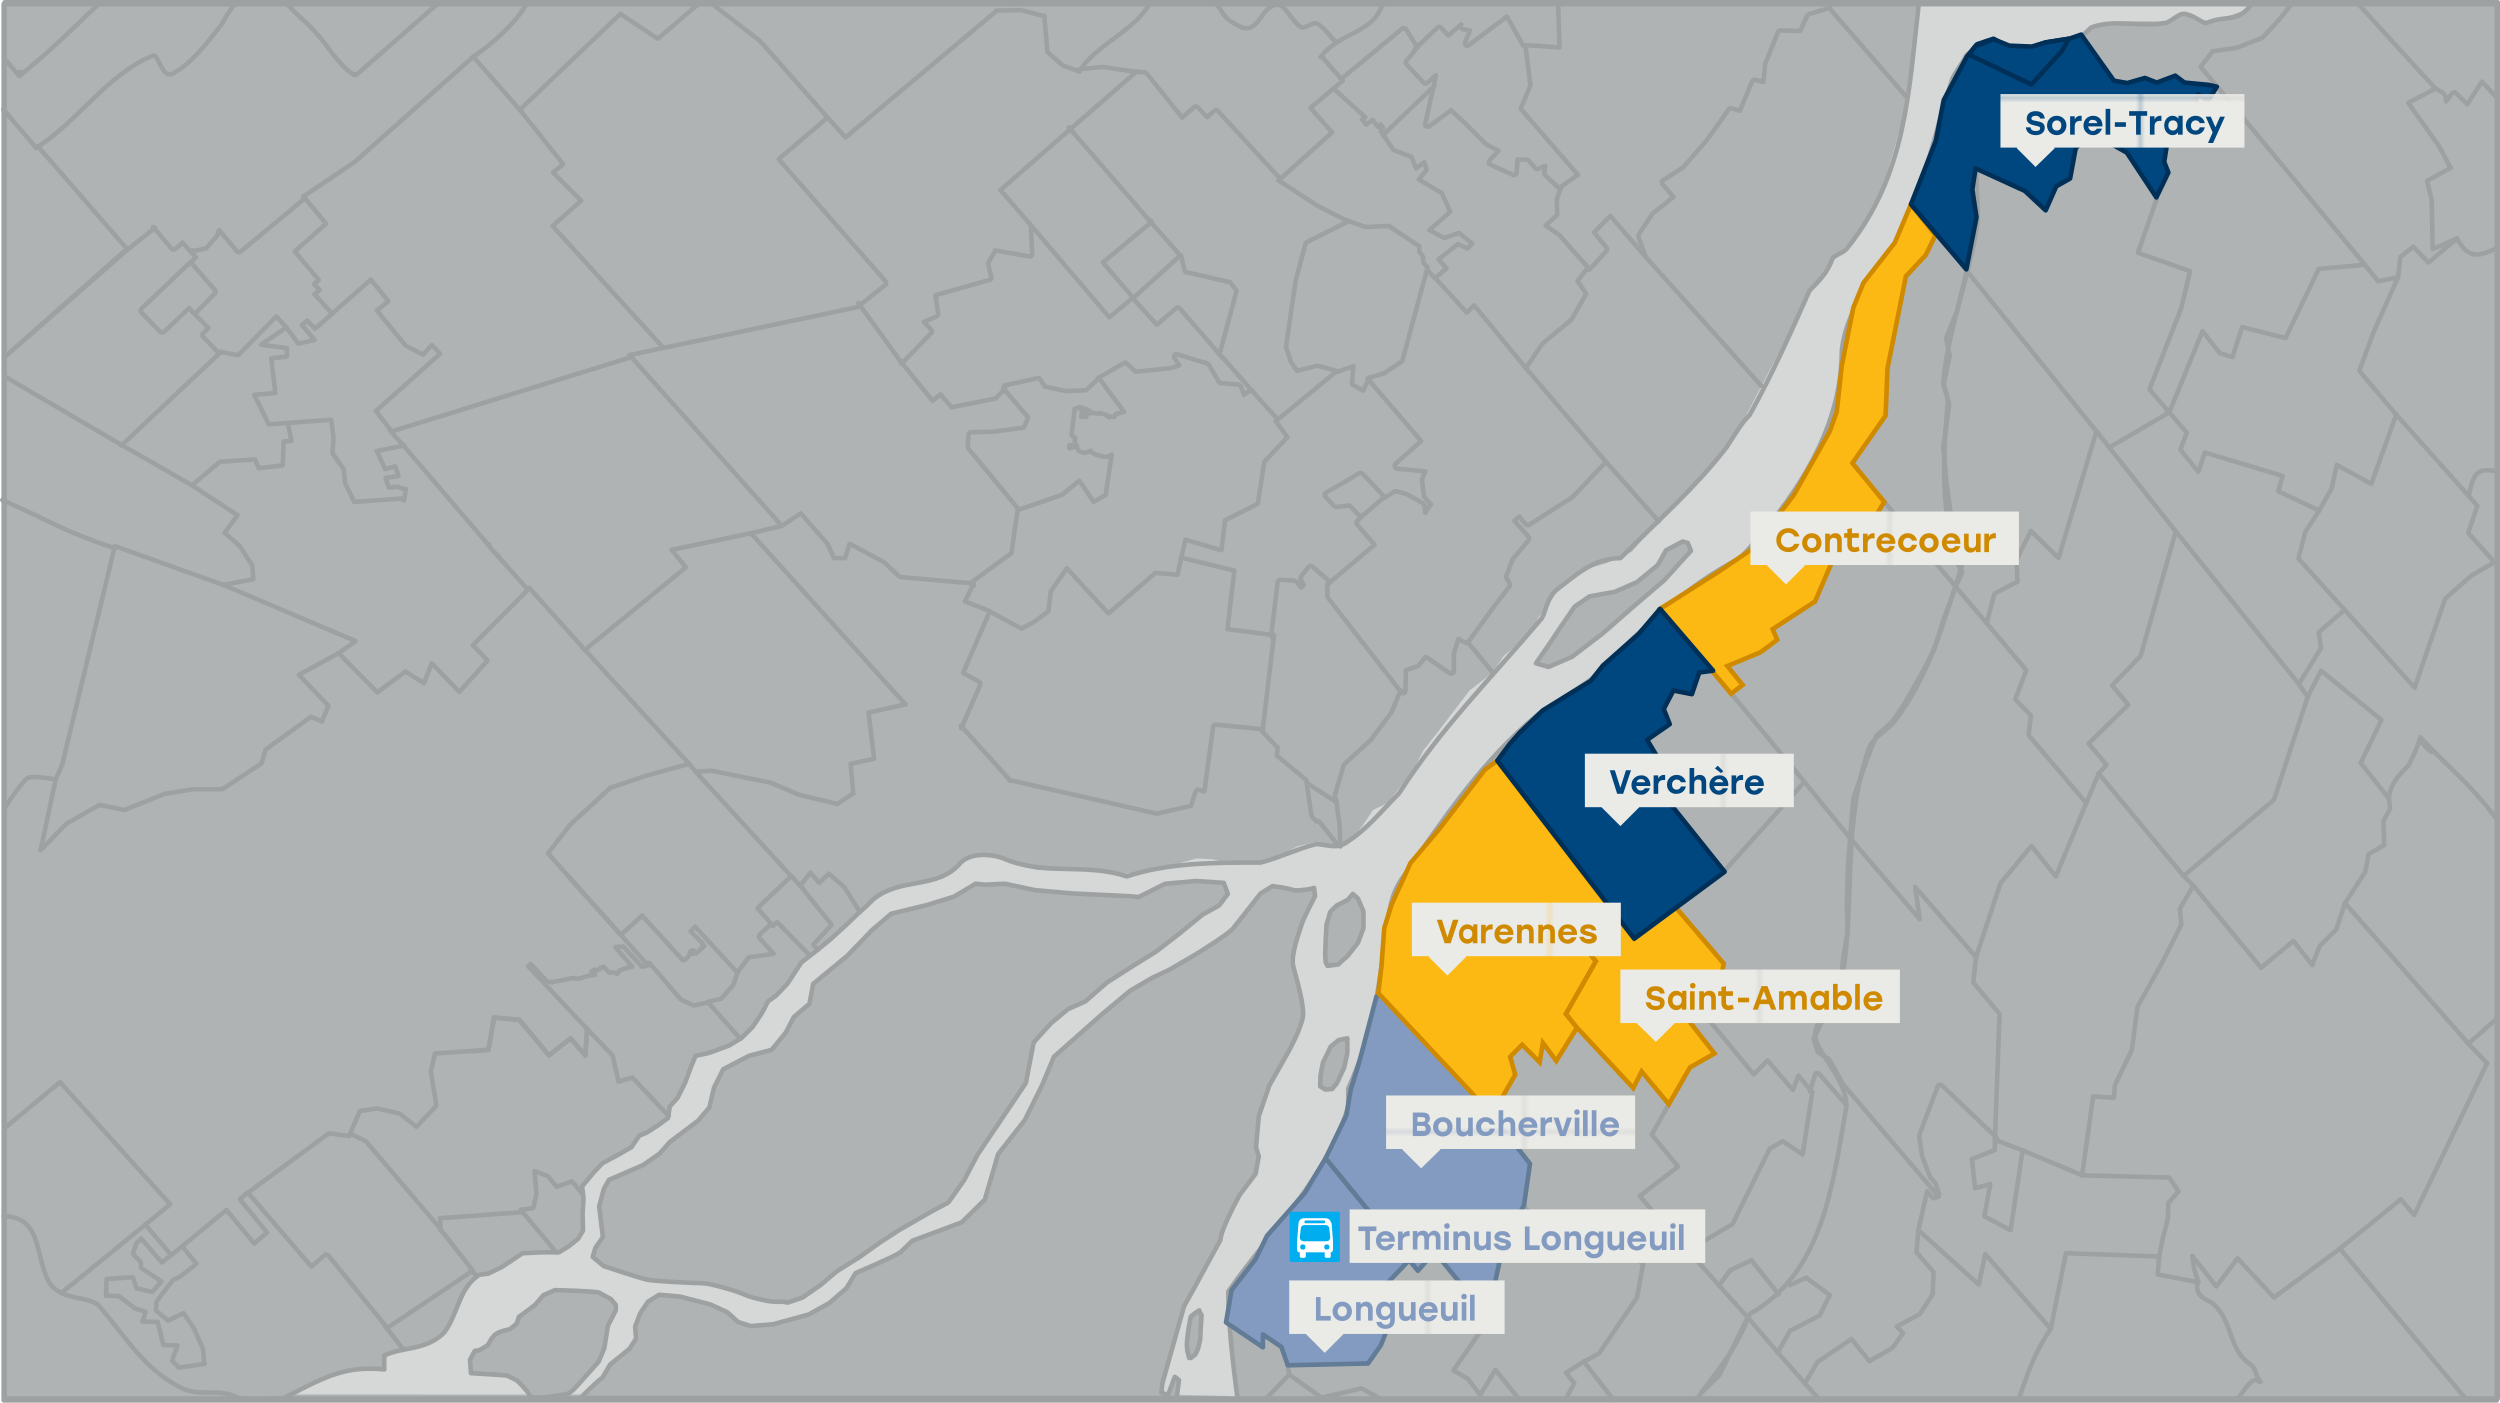 <?xml version="1.0" encoding="UTF-8"?> <svg xmlns="http://www.w3.org/2000/svg" xmlns:xlink="http://www.w3.org/1999/xlink" version="1.1" x="0px" y="0px" viewBox="0 0 542 304.1" style="enable-background:new 0 0 542 304.1;" xml:space="preserve"> <style type="text/css"> .st0{fill:none;} .st1{fill:#EAEAE6;} .st2{fill:#B0B3B4;stroke:#9EA1A2;stroke-linecap:round;stroke-linejoin:round;} .st3{fill:#D6D8D8;} .st4{fill:none;stroke:#9EA1A2;stroke-linecap:round;stroke-linejoin:round;} .st5{fill:#839BC1;stroke:#627B96;stroke-linecap:round;stroke-linejoin:round;} .st6{fill:#FDB913;stroke:#CF8A00;} .st7{fill:#00467F;stroke:#003057;stroke-linecap:round;stroke-linejoin:round;} .st8{fill:#00AEEF;} .st9{fill:#FFFFFF;} .st10{enable-background:new ;} .st11{fill:#839BC1;} .st12{fill:url(#SVGID_1_);} .st13{fill:url(#SVGID_00000112629515351528230770000003958979001052444831_);} .st14{fill:url(#SVGID_00000162336346723601022320000017240998221437316744_);} .st15{fill:url(#SVGID_00000111181084311020181580000014913372951356074894_);} .st16{fill:url(#SVGID_00000001653992504969953470000002527330843974077594_);} .st17{fill:url(#SVGID_00000039127924076801198470000005309493528093622419_);} .st18{fill:#CF8A00;} .st19{fill:url(#SVGID_00000087387265265027935320000000473620746351619990_);} .st20{fill:url(#SVGID_00000026132629098151022410000012798963616122375825_);} .st21{fill:url(#SVGID_00000100352026979817674900000000335166899861272972_);} .st22{fill:url(#SVGID_00000173125769973239433980000016388345451083896471_);} .st23{fill:#00467F;} .st24{fill:url(#SVGID_00000007411384163854582990000005856134349272531903_);} .st25{fill:url(#SVGID_00000152944874401547373810000010701596554693621891_);} .st26{fill:url(#SVGID_00000132789315533769776170000015542175500616395442_);} .st27{fill:url(#SVGID_00000011727216335464637080000010794502029957949358_);} </style> <pattern x="-108.7" y="530" width="33.8" height="33.8" patternUnits="userSpaceOnUse" id="New_Pattern_Swatch_2" viewBox="0 -33.8 33.8 33.8" style="overflow:visible;"> <g> <rect y="-33.8" class="st0" width="33.8" height="33.8"></rect> <g> <rect y="-33.8" class="st0" width="33.8" height="33.8"></rect> <rect y="-33.8" class="st1" width="33.8" height="33.8"></rect> </g> </g> </pattern> <pattern x="-108.7" y="530" width="33.8" height="33.8" patternUnits="userSpaceOnUse" id="New_Pattern_Swatch_2-10" viewBox="0 -33.8 33.8 33.8" style="overflow:visible;"> <g> <rect y="-33.8" class="st0" width="33.8" height="33.8"></rect> <g> <rect y="-33.8" class="st0" width="33.8" height="33.8"></rect> <rect y="-33.8" class="st1" width="33.8" height="33.8"></rect> </g> </g> </pattern> <pattern x="-108.7" y="530" width="33.8" height="33.8" patternUnits="userSpaceOnUse" id="New_Pattern_Swatch_2-11" viewBox="0 -33.8 33.8 33.8" style="overflow:visible;"> <g> <rect y="-33.8" class="st0" width="33.8" height="33.8"></rect> <g> <rect y="-33.8" class="st0" width="33.8" height="33.8"></rect> <rect y="-33.8" class="st1" width="33.8" height="33.8"></rect> </g> </g> </pattern> <pattern x="-108.7" y="530" width="33.8" height="33.8" patternUnits="userSpaceOnUse" id="New_Pattern_Swatch_2-12" viewBox="0 -33.8 33.8 33.8" style="overflow:visible;"> <g> <rect y="-33.8" class="st0" width="33.8" height="33.8"></rect> <g> <rect y="-33.8" class="st0" width="33.8" height="33.8"></rect> <rect y="-33.8" class="st1" width="33.8" height="33.8"></rect> </g> </g> </pattern> <pattern x="-108.7" y="530" width="33.8" height="33.8" patternUnits="userSpaceOnUse" id="New_Pattern_Swatch_2-13" viewBox="0 -33.8 33.8 33.8" style="overflow:visible;"> <g> <rect y="-33.8" class="st0" width="33.8" height="33.8"></rect> <g> <rect y="-33.8" class="st0" width="33.8" height="33.8"></rect> <rect y="-33.8" class="st1" width="33.8" height="33.8"></rect> </g> </g> </pattern> <pattern x="-108.7" y="530" width="33.8" height="33.8" patternUnits="userSpaceOnUse" id="New_Pattern_Swatch_2-2" viewBox="0 -33.8 33.8 33.8" style="overflow:visible;"> <g> <rect y="-33.8" class="st0" width="33.8" height="33.8"></rect> <g> <rect y="-33.8" class="st0" width="33.8" height="33.8"></rect> <rect y="-33.8" class="st1" width="33.8" height="33.8"></rect> </g> </g> </pattern> <pattern x="-108.7" y="530" width="33.8" height="33.8" patternUnits="userSpaceOnUse" id="New_Pattern_Swatch_2-3" viewBox="0 -33.8 33.8 33.8" style="overflow:visible;"> <g> <rect y="-33.8" class="st0" width="33.8" height="33.8"></rect> <g> <rect y="-33.8" class="st0" width="33.8" height="33.8"></rect> <rect y="-33.8" class="st1" width="33.8" height="33.8"></rect> </g> </g> </pattern> <pattern x="-108.7" y="530" width="33.8" height="33.8" patternUnits="userSpaceOnUse" id="New_Pattern_Swatch_2-4" viewBox="0 -33.8 33.8 33.8" style="overflow:visible;"> <g> <rect y="-33.8" class="st0" width="33.8" height="33.8"></rect> <g> <rect y="-33.8" class="st0" width="33.8" height="33.8"></rect> <rect y="-33.8" class="st1" width="33.8" height="33.8"></rect> </g> </g> </pattern> <pattern x="-108.7" y="530" width="33.8" height="33.8" patternUnits="userSpaceOnUse" id="New_Pattern_Swatch_2-5" viewBox="0 -33.8 33.8 33.8" style="overflow:visible;"> <g> <rect y="-33.8" class="st0" width="33.8" height="33.8"></rect> <g> <rect y="-33.8" class="st0" width="33.8" height="33.8"></rect> <rect y="-33.8" class="st1" width="33.8" height="33.8"></rect> </g> </g> </pattern> <pattern x="-108.7" y="530" width="33.8" height="33.8" patternUnits="userSpaceOnUse" id="New_Pattern_Swatch_2-6" viewBox="0 -33.8 33.8 33.8" style="overflow:visible;"> <g> <rect y="-33.8" class="st0" width="33.8" height="33.8"></rect> <g> <rect y="-33.8" class="st0" width="33.8" height="33.8"></rect> <rect y="-33.8" class="st1" width="33.8" height="33.8"></rect> </g> </g> </pattern> <pattern x="-108.7" y="530" width="33.8" height="33.8" patternUnits="userSpaceOnUse" id="New_Pattern_Swatch_2-7" viewBox="0 -33.8 33.8 33.8" style="overflow:visible;"> <g> <rect y="-33.8" class="st0" width="33.8" height="33.8"></rect> <g> <rect y="-33.8" class="st0" width="33.8" height="33.8"></rect> <rect y="-33.8" class="st1" width="33.8" height="33.8"></rect> </g> </g> </pattern> <pattern x="-108.7" y="530" width="33.8" height="33.8" patternUnits="userSpaceOnUse" id="New_Pattern_Swatch_2-8" viewBox="0 -33.8 33.8 33.8" style="overflow:visible;"> <g> <rect y="-33.8" class="st0" width="33.8" height="33.8"></rect> <g> <rect y="-33.8" class="st0" width="33.8" height="33.8"></rect> <rect y="-33.8" class="st1" width="33.8" height="33.8"></rect> </g> </g> </pattern> <pattern x="-108.7" y="530" width="33.8" height="33.8" patternUnits="userSpaceOnUse" id="New_Pattern_Swatch_2-9" viewBox="0 -33.8 33.8 33.8" style="overflow:visible;"> <g> <rect y="-33.8" class="st0" width="33.8" height="33.8"></rect> <g> <rect y="-33.8" class="st0" width="33.8" height="33.8"></rect> <rect y="-33.8" class="st1" width="33.8" height="33.8"></rect> </g> </g> </pattern> <g id="Layer_1"> <g id="Fond"> <rect x="1" y="0.5" class="st2" width="540.5" height="302.7"></rect> </g> <g id="Zones"> <path class="st3" d="M415.5,1l-0.3,3.7l0.2,2.6l0,0l0,2.2c0,0-1.3,7.4-1.8,11.1c-0.5,3.7-2.8,11.2-2.8,11.2l-2.9,10.1l-4.2,7.4 l-8.6,9.9l-3.9,5.9l-3,6.8l-3.6,6.6l-5.9,11.3l-3.7,6.4l-2.6,3.6l-12.9,13.2l-5.7,6.6l-5.5,2.5l-6.1,1.7l-3.5,2.5l-2.8,4.5 l-2.4,3.1l-2,3.8l-5.5,4.5l-2.4,3.6l-5,3.9l-6.2,8.1l-3.9,5l-2.1,4.2l-5.6,7.1l-3.1,1.5l-2.1,3.1l-3.4,4.4l-2,0.4l-4-0.8l-1.5-0.1 l-3.5,0.9l-4.3,2.4l-4,1l-3.7,0.3l-4.2-0.4l-2.2-0.5l-3.3-0.2l-8.2,2.2l-3.6,0.6l-4.8,0.7l-3.3-0.4l-1.8-0.5l-2.7-0.6l-3,0.6 l-2.5,0.1l-4.8-0.2l-2.9-0.7l-2.8-1.4l-4.1-1l-3.2-0.2l-2.8,0.9l-2.4,2.4l-2.9,1.8l-3.1,1l-3.6,0.7h-3.4l-3.3,2.1l-3.8,3.4 l-5.6,5.2l-7.2,5.7l-3,4.7l-2.6,2.7l-1.7,1.1l-1.2,2.4l-2.1,3.2l-2.5,2.4l-2.6,1.6c0,0-3,1-3.7,1.2c-0.7,0.2-3.7,1-3.7,1l-2.1,5.6 l-1.8,3.4l-1.7,2l-0.4,2.5l-4.5,3.1l-1.7,0.5l-1.7,2.6l-6.3,3.5l-2,2.1l-2.4,2.9l0.4,2.6l-0.2,2.2l0.1,4.8l-1.1,1.9l-2,1.5 l-2.1,1.4l-3.6-0.1l-4.4,0.2l-4.3,3.1l-3.1,1.3l-2,0.2l-2.2,1.8l-0.9,3.1l-1.7,3.9l-2.8,3.7l-2.9,2.3l-5.7,1.8l-2.4,0.2l-2,0.9 l0.6,1.9l-0.6,1.5l-0.3-0.1H80l-4.7,0.2l-4.4,1.6l-6.7,2.9l-0.1,0.5l190.6,0.1l13.3,0.3l-0.3-5.8l-1.9-11.8l0.9-5.3l2.2-3.3 l3.9-4.8l1.4-3l3.1-4l5.9-6.6l3.4-4.9l5.2-11.5l1.1-5.8c2.3-5.1,5.1-16.6,6-20.2c0.9-3.6,1.5-12.9,1.5-12.9l1.4-5.9l4.1-10.2 l4-4.3l11.8-15.1l3.8-3.5l2.7-4.1l5.7-5.3l6-4.2l5.3-3.1l3.6-4.1l2.6-2.4l6.4-5.9l2.3-3l4.3-3l7.7-4.1l7.5-5.3l4.5-5.6l4.8-6.3 l3.3-6.4l3.6-5.5l2.5-5l0.8-4.3l0.4-6.5l2.3-12.9l2.6-5.7l3.5-5.2l3.2-3.9l3.7-8.2l1.7-4.5l3.5-9.3l2-8.6l4.5-8.8l2.1-3l3-1.2h1.3 l2.5,0.9l1,0.9l2,0.4l5.3-2l6-0.2c0.4-0.1,1-0.5,1.6-1l2.4-1.3l3.7-1.3l7.8-0.2l4.4,0.1l3.7-1.8l5,1.6l2.3-0.1l6.9-2.5l1.3-1.1 L415.5,1L415.5,1z"></path> <path class="st2" d="M125.8,303.1c0,0,3.9-3.9,4.8-4.4l1.7-2.9l4.2-3.4l1.4-2.2l-0.2-2.6l1.1-2.9l1.7-2.5l2.4-1.5l4.5,0.4l6.6,1.7 l3.7,1.7l2.3,2.1l2.8,0.9l4.8-0.4l7.7-2.1l4.5-2.5l3.7-3.2l2-3.3c0,0,8.7-3.7,9.7-4.5l2.6-2.5l10.7-4l5-4.9l2.9-9.9l5.8-7.4 l3.8-7.7l2.5-6l10.4-9.2l6.1-5.1l4.8-2.8l3.8-1.8l5.8-3.4c0,0,7-4.3,8-5.6s5.9-7.5,5.9-7.5l2.6-1.6c0,0,2.9,0.4,3.9,0.7 c1,0.4,2,0.2,3.1,0.1c1.1-0.1,2-0.4,2-0.4l0.2,1.8c0,0-2.5,4.7-2.9,6.1s-2.5,6.7-1.8,9.2c0.6,2.4,2.6,8.8,2,11.2 c-0.6,2.3-1.5,4.2-2.9,6.9c-1.5,2.7-4.3,7.6-4.3,7.6l-2.3,6.7l-0.6,6.7l0.6,2l-0.7,3.8l-3.4,4.5c0,0-4.2,7.6-4.2,9.8l-5.4,9.9 l-2.5,4.5l-4.7,16.7l-0.2,2l1.4,0.6l1.5-4l0.9,0.7l-0.5,3.9L125.8,303.1L125.8,303.1z"></path> <path class="st2" d="M130.6,267.3l-0.7-5.7l1-3.8l1.1-2l7.4-3.2l3.6-2.5l2.2-2.5l6.1-4.6l2.5-2.9l1-4.3l2-4l5.6-2.9l4.9-1.3 l3.1-3.8l1.7-3.3l3.4-2.9l0.8-4.3l7.4-6.1l5.4-5.6l4.1-3.5l7.8-1.9l5.8-1.8l4.7-2.8l2.2,0.2l4.2-0.2l6.6,1.4l8,0.7l12.6,0.6 l1.7,0.2l5.8-2.9l6.7-0.6l6,0.4l0.9,2.4l-1.9,2.5l-3.6,2l-5,4.1l-5.2,4l-4.7,2.9l-5.8,3.7l-4.7,4.1l-3.8,1.7l-3.7,3.1l-3.7,4.1 l-1.7,8.8l-10.5,15.6l-2.9,5.5l-3.4,4.8l-3.4,1.8l-7.3,4.2l-4.3,2.8l-4.2,3l-5.1,3.2l-3.4,2.9l-3.9,2.7l-3.2,1.1l-1.1-0.2 c0,0-1.8,0.2-4-0.3c-2.2-0.5-2.9-0.6-4.7-1.4s-7.3-2.3-8.6-2.3s-10.7-0.4-12.3-0.8c-1.6-0.4-9.2-2.9-9.2-2.9l-2.4-2l0.6-2l1.6-2.3 L130.6,267.3L130.6,267.3z"></path> <path class="st2" d="M109.9,298.2l-7.8-0.5l-0.2-2.9l1-1.9l1.1-0.2l1.8-1.1c0,0,0.9-2,1.9-2.5c1-0.6,2.8-0.9,2.8-0.9l1.5-1.2 l0.5-1.5l3.4-2.5l1.9-2.2l2.5-1.1c0,0,9.1,0.2,9.7,0.6s2.4,1.3,2.4,1.3l1.1,1.3v1.2l-1.7,3.3l-0.8,4.9l-1.2,2.9l-5,5.6 c0,0-1.1,1.2-1.8,1.4c-0.7,0.2-7.7,1.4-8.1,0.4s-2.8-3.3-2.8-3.3L109.9,298.2L109.9,298.2z"></path> </g> <g id="Lignes"> <g> <polygon class="st0" points="541.8,303.7 1.1,303.3 0.5,1.2 540.8,1.2 "></polygon> <g> <path class="st4" d="M367.8,303.4c5-7,8.5-10.5,11.5-18.5c16-9,18-28,21-45c0-5-4-9-6-13c-3-5,4-9,5-14c3-18,0-34,6-51 c1-2,3-3,5-5c8-10,11-22,15-34c-5-11-4-24-3-36c0-1-1-3-1-4c1-11,5-21,7-32c1-5,0-9,0.2-14.5"></path> <path class="st4" d="M416,0.7c-2.2,19.2-2.7,37.3-15.7,53.3c-1,1-2,1-3,2c-1,3-3,5-5,7c-4,9-8,18-13,27c-2,2-3,4-5,7 c-7,9-15,16-23,24c-6,0-10,4-14,7c-2,2-2,4-3,6c-11,13-22,24-31,38c-4,4-7,8-12,11c-2,1-4,0-6,0c-4,1-8,3-12,4c-10,0-20,0-29,3 c-9-3-18,0-27-4c-3-1-7-1-9,1c-5,6-13,3-19,8c-1,1-2,2-2.9,2.7"></path> <polyline class="st4" points="186.4,197.7 183.7,200.3 180.2,203.5 176.8,206.3 175.6,207.2 173.7,208.7 172.4,210.7 170.7,213.3 168.2,215.9 166.5,217.1 165.2,219.6 163.2,222.6 160.8,225 158,226.7 153.6,228.3 150.8,228.9 149.8,231.3 148.5,234.8 146.9,238 145.2,239.9 144.9,241.9 "></polyline> <path class="st4" d="M488.4,0.6c-3.5,4.7-5.1,2.4-10.1,4.4c-1,0-3-2-5-2c-1,0-3,2-4,2c-5,1-11-1-16,1c-1,1-3,3-4,3 c-4,0-8,2-12,2c-2-1-5-3-7-2c-1,1-3,2-4,3c-1,2-2,3-3,5c-4,12-6,24-12,35c-5,8-11,15-12,24c0,18-11,33-22,45c-12,6-22,16-32,26 c-4,3-8,5-12,8c-12,10-20,22-29,35c-3,4-3,8-4,12c-1,12-3,23-8,34c0,1,0,3,0,4c-5,16-17,27-26,40c0,7,1,15.8,2,23.2"></path> <path class="st4" d="M103.4,276.7c-4.1,3.2-4.1,8.2-7.1,12.2c-4,4-9,3-13,5c0,0,0,2,0,3c-9-1-14,2.3-22,6.3c-2,0-8,0.7-10-0.3 c-4-2-8,0-12-2c-8-4-12-11-18-18c-3-2-7-1-10-4c-4-5-1.5-15.2-10.5-15.2"></path> <polyline class="st4" points="144.9,241.9 144.8,242.4 142.9,243.8 140.3,245.5 138.6,246.2 136.9,248.7 134.3,250.2 130.6,252.2 128.7,254.2 126.2,257.2 126.5,259.9 126.3,263 126.4,266.8 125.3,268.6 123.3,270.2 121.2,271.5 117.6,271.5 113.3,271.7 108.8,274.7 105.9,276.1 103.8,276.4 103.4,276.7 "></polyline> <path class="st4" d="M513,2.3"></path> <polyline class="st2" points="292.1,225.1 290.2,225.5 288.5,226.9 286.8,230.4 286.3,233.1 286.2,235.5 287.3,236.2 288.8,236.1 289.8,234.9 291.4,231.5 292.1,228.3 292.1,225.1 "></polyline> <polyline class="st2" points="293.3,193.8 292.2,195.1 289.8,196.3 288.4,197.7 287.6,200.4 287.4,204 287.3,206.9 287.4,208.6 287.8,209.4 290.1,209.1 292.2,207.2 294.4,204.4 295.6,201.2 295.6,197.6 294.4,194.8 293.3,193.8 "></polyline> <polyline class="st2" points="257.8,294.4 257.4,292.7 257.3,291.4 257.6,288.5 258,286.2 258.2,285.4 259.2,284.6 260,284.1 260.1,284.5 260.5,285.1 260.3,288.2 260.2,290.4 259.8,292.2 259.2,293.6 258.2,294.4 257.8,294.4 "></polyline> <polyline class="st2" points="365.9,117.7 364.8,117.4 361.2,119.3 359.4,122.5 354.9,126.2 350.1,128.3 344.6,129.3 341.4,131.5 338.5,135.7 335.7,139.9 333,143.8 335.7,144.6 340.8,142.4 347.5,137.3 353.9,131.7 360.8,125.8 366.6,119.4 365.9,117.7 "></polyline> <polyline class="st4" points="322.8,286 319.3,281.7 318.3,280.5 "></polyline> <polyline class="st4" points="329.4,303.4 324.2,297 320.9,302.4 318.2,298.9 315.1,297.1 322.8,286 "></polyline> <polyline class="st4" points="279.5,298 286.5,303 295.2,301 299,303.1 "></polyline> <line class="st4" x1="274.3" y1="303.4" x2="279.5" y2="298"></line> <line class="st4" x1="279.2" y1="296" x2="279.5" y2="298"></line> <polyline class="st4" points="289.7,173.3 290.1,176.7 290.4,178.5 290.5,180.7 290.6,183.5 "></polyline> <polyline class="st4" points="289.1,19.2 296,25.4 295.3,25.9 296.2,27 297.6,26 298.7,27.5 299.3,27 299.9,27.8 299.3,28.3 300.2,29.7 "></polyline> <path class="st4" d="M263.5,0.5c2.5,3.5,1.8,3.5,5.8,5.5c4,1,4-5,8-5c2,1,3,4,5,5c1,0,2-1,3-1c2,1,2.7,2.6,4.4,4.2"></path> <polyline class="st4" points="72,68 80.4,60.6 84.2,65.3 81.7,67.3 87.9,74.9 91.7,76.9 93.6,74.8 95.4,76.7 81.5,89.1 84.9,93.5 "></polyline> <polyline class="st4" points="65.5,70.5 66.6,69.5 68.3,71.3 72,68 "></polyline> <line class="st4" x1="68.2" y1="63.8" x2="72" y2="68"></line> <polyline class="st4" points="68.2,63.8 69.3,62.9 68.1,61.6 69.1,60.7 63.9,54.5 70.7,48.5 65.8,42.6 "></polyline> <line class="st4" x1="65.5" y1="70.5" x2="65.5" y2="70.4"></line> <path class="st4" d="M12.1,168.9c-1.3,0-5.3-0.9-6.3-0.1c-0.9,0.7-4.5,5.6-4.9,6.8"></path> <polyline class="st4" points="139.2,209.6 135.1,205.2 133.4,205.3 133.7,205.7 137.1,209.6 137,209.6 136.9,209.6 136.9,209.6 136.8,209.6 136.7,209.7 136.6,209.7 136.5,209.7 136.4,209.7 136.3,209.7 136.3,209.7 136.2,209.7 136.1,209.8 136,209.8 135.9,209.8 135.2,210.1 135.1,210.1 135,210.2 135,210.2 134.9,210.2 134.8,210.2 134.7,210.3 134.7,210.3 134.6,210.3 134.6,210.3 134.4,210.4 134.3,210.4 134.3,210.4 134.3,210.5 134.2,210.5 134.2,210.5 134.1,210.6 134.1,210.7 134,210.8 134,210.9 134,211 134,211 133.9,211 133.9,211.1 133.9,211.1 133.8,211.1 133.8,211.1 133.7,211.1 133.6,211 133.5,211 133.5,211 133.4,210.9 133.4,210.9 133.3,210.9 133.2,210.9 132.5,210.8 132.4,210.8 132.3,210.8 132.2,210.9 132.2,210.9 "></polyline> <polyline class="st4" points="118.2,213.4 118.2,213.4 127.3,223.1 "></polyline> <line class="st4" x1="140.5" y1="209.3" x2="139.2" y2="209.6"></line> <polyline class="st4" points="123.9,212.1 119.9,212.9 119.7,213 119.5,212.9 119.4,212.9 118.8,212.9 118.7,212.9 118.7,212.9 118.7,212.9 115.1,209 114.5,209.5 118.2,213.4 "></polyline> <polyline class="st4" points="132.2,210.9 132.1,210.9 130.9,209.6 130.9,209.6 130.8,209.6 130.8,209.6 130,209.9 130.2,210.1 129.3,210.4 129.2,210.5 128.9,210.2 128.2,210.6 129,211.4 128.8,211.4 128.7,211.4 128.6,211.4 128.4,211.4 127.9,211.5 127.8,211.5 127.8,211.5 127.7,211.5 125.4,212.2 125.3,212.2 125.3,212.2 125.2,212.2 125.2,212.2 125.1,212.2 125,212.2 124.9,212.2 124.8,212.1 124.8,212.1 124.6,212 124.3,212.1 124.2,212.1 123.9,212.1 "></polyline> <polyline class="st4" points="159.9,210.9 150.7,200.9 149.7,201.9 152.4,204.6 152.3,204.8 152.7,205.1 150.9,206.7 150.3,206 150.2,206.8 149.7,206.2 149.7,206.4 149.6,206.6 149.5,206.8 149.4,207 149.4,207.1 149.3,207.3 149.1,207.5 148.8,207.8 148.7,207.9 148.5,208.1 148,208.2 147.7,207.8 "></polyline> <polyline class="st4" points="147.7,207.8 139.2,198.5 134.6,202.7 "></polyline> <polyline class="st4" points="307.7,53.4 307.7,54.5 308.5,55.7 308.6,57 309.5,58 "></polyline> <polyline class="st4" points="311.2,60.3 318,67.8 319.6,66.2 330.8,79.8 "></polyline> <line class="st4" x1="309.4" y1="58.5" x2="311.1" y2="60.3"></line> <polyline class="st4" points="311.9,56.2 313.6,58.2 311.1,60.3 "></polyline> <polyline class="st4" points="283.2,169.1 284.2,176 284.4,177 285.4,178.1 285.9,178 290,183.1 "></polyline> <polyline class="st4" points="81.7,97.8 86.5,96.8 87.6,96.6 "></polyline> <polyline class="st4" points="76.8,108.8 86.9,108.1 87.6,108.5 88,106 87,105.9 86.3,105.5 84.3,105.7 83.6,103.6 86.4,103.2 85.7,101.1 83.5,101.7 81.7,97.8 "></polyline> <polyline class="st4" points="311.9,56.2 316.1,52.9 318.1,53.9 319.2,52.8 316.3,50.5 313.1,51.6 309.9,49.9 314.4,45.9 312.6,41.9 307.6,38.9 309.3,36.8 308.8,35.2 307,36.5 306,34 302.1,32.5 300.2,29.7 "></polyline> <line class="st4" x1="13.3" y1="280.3" x2="17.9" y2="276.6"></line> <line class="st4" x1="120.6" y1="271.5" x2="112.9" y2="262.3"></line> <polyline class="st4" points="126.4,259 124,256.1 120.7,257.3 118.8,255 115.9,253.9 116.3,259 115.6,261.9 112.9,262.3 "></polyline> <polyline class="st4" points="127.3,223.1 132.8,228.8 134.1,234.5 137.1,233.6 144.9,241.9 "></polyline> <line class="st4" x1="160.5" y1="225.2" x2="153.5" y2="217.3"></line> <polyline class="st4" points="177.3,205.9 176.3,204.8 180.3,200.5 173.5,192 "></polyline> <polyline class="st4" points="173.5,192 175.7,189.2 177.6,191.4 179.7,189.4 183.1,192.4 186.4,197.7 "></polyline> <line class="st4" x1="381.9" y1="83.7" x2="356.8" y2="55.7"></line> <polyline class="st4" points="480.8,18.9 477.1,14.5 479.7,11.1 484.8,10.4 490.5,8.2 494.6,3.7 497,0.6 "></polyline> <line class="st4" x1="413.2" y1="20.9" x2="396.8" y2="2"></line> <polyline class="st4" points="242.2,89.7 241.8,89.9 241.6,90.4 240.8,90.3 240.5,90.5 240,90.2 240,90 238.4,89.5 238.3,89.7 236.6,89.5 236.6,89.6 236.4,89.6 236.4,89.2 235.5,88.7 235.4,89.3 235.8,89.4 235.5,90.4 234.4,90.3 234.7,88.4 233.8,88.3 233.8,88.5 233,88.6 232.3,94.3 232.5,94.6 233.1,94.9 233,96.2 233.5,96.6 231.9,96.5 231.8,97.2 233.1,96.9 233.5,97.1 233.9,97.8 235,98.2 235.9,98 236.4,97.7 237,98.3 237.7,98.6 238.2,98.7 239.2,99 240.1,99 241,98.6 "></polyline> <polyline class="st4" points="127.3,223.1 126.9,228.8 123.7,225.1 119,228.8 112.6,221.1 107.1,220.6 105.9,227.6 102.3,227.9 "></polyline> <line class="st4" x1="123.3" y1="190.1" x2="134.6" y2="202.7"></line> <polyline class="st4" points="241,98.6 239.7,107.3 237.1,108.8 234,104.2 230.2,107.3 220.9,110.5 "></polyline> <polyline class="st4" points="238.2,81.9 243.7,89.3 242.2,89.7 "></polyline> <line class="st4" x1="102" y1="275.1" x2="103.4" y2="276.7"></line> <polyline class="st4" points="167.6,200.7 168.5,199.9 175.6,207.2 "></polyline> <path class="st4" d="M21.5,0.8C15.2,6.6,13.3,9,4.2,16.5c-0.9-1.1,1.5-1.3,0,0c-0.9-1.1-1.8-2.1-2.7-3.2"></path> <polyline class="st4" points="154.2,0.7 164.8,8.9 179.1,25.1 "></polyline> <polyline class="st4" points="112.7,23.8 134.5,3 142.6,8.4 151.6,0.7 "></polyline> <polyline class="st4" points="195.2,78.3 202.2,86.9 203.9,85.5 206.3,88.3 215.8,86.4 217.9,84.3 "></polyline> <polyline class="st4" points="62.4,91.7 58.3,92 55.1,85.6 59.7,85.2 58.8,77.7 62.2,77.3 62.2,75.5 56.6,74.7 62.1,71 "></polyline> <polyline class="st4" points="41.6,105.2 47.7,100.1 55.3,99.6 56.1,101.5 61.3,100.9 61.5,95.7 63.2,95.6 62.4,91.7 "></polyline> <line class="st4" x1="323.7" y1="145.9" x2="318.2" y2="139.2"></line> <line class="st4" x1="511.2" y1="0.8" x2="528" y2="19.2"></line> <path class="st4" d="M419.8,259.6c-0.1-0.3,0.1-0.6,0.4-0.7l0.2-0.1l-0.8-2.3l-1.1-1.2c0,0-0.1-0.1-0.1-0.2l-1.7-4.5l-0.6-4.2 c0-0.1,0-0.2,0-0.3l4-10.6c0.1-0.2,0.2-0.3,0.4-0.3c0.2,0,0.4,0,0.5,0.1l11.8,11.3c0.2,0.2,0.2,0.5,0,0.8"></path> <polyline class="st4" points="417.8,258.3 419.1,259.8 420.3,259.4 "></polyline> <line class="st4" x1="415.9" y1="266.7" x2="417.8" y2="258.3"></line> <polyline class="st4" points="391.3,299.9 394,295.3 401.4,290.3 405.3,295.1 410.3,292.2 412.6,289 411.2,287.6 416.2,284.9 419,280.6 419.2,275.8 415.5,271.5 415.9,266.7 "></polyline> <line class="st4" x1="385.4" y1="293.2" x2="391.3" y2="299.9"></line> <line class="st4" x1="83.5" y1="287.5" x2="87.3" y2="292.4"></line> <line class="st4" x1="17.9" y1="276.6" x2="31.5" y2="265.5"></line> <polyline class="st4" points="47.9,76.3 51.6,77 54.4,74.2 59.9,68.6 62.1,71 "></polyline> <polyline class="st4" points="53.3,258.9 52,260 57.9,267.2 55.1,269.6 49.1,262.3 39.5,270.2 "></polyline> <line class="st4" x1="38.8" y1="296.5" x2="44.3" y2="295.7"></line> <polyline class="st4" points="62.1,71 64.7,74.5 68.2,73.7 65.5,70.5 "></polyline> <line class="st4" x1="169.5" y1="114" x2="162.8" y2="115.6"></line> <polyline class="st4" points="211.1,126.5 195.1,125.1 191.7,121.9 184.2,117.9 183.2,121 180.8,121 179.4,117.9 173.6,111.3 169.5,114 "></polyline> <line class="st4" x1="136.5" y1="77" x2="169.5" y2="114"></line> <line class="st4" x1="347.8" y1="99.7" x2="359.6" y2="113"></line> <polyline class="st4" points="426.4,58.7 424.3,67.4 421.9,73.3 422.7,77.2 421.4,83.2 422.6,87.7 421.3,96.9 422,104.6 423,112 422.9,119.5 425.4,124.1 424,127.2 "></polyline> <line class="st4" x1="408.6" y1="108.9" x2="424" y2="127.2"></line> <line class="st4" x1="391.2" y1="169.5" x2="375.6" y2="150.7"></line> <line class="st4" x1="498.4" y1="148.3" x2="471.7" y2="115.2"></line> <polyline class="st4" points="535.2,107.5 537.1,109.7 535.1,115.5 540.8,121.9 "></polyline> <path class="st4" d="M541.3,102.2c-3.9-0.7-5-0.2-6.1,5.4"></path> <path class="st4" d="M528,19.2c1.3,0.8,2.3,0.8,2.3,2.8c1-1,1-2,2-2c1,1,2,2,2.6,2.6c1.1-1.6,2.1-3.3,3.2-4.9 c2,2.2,1.2,1.3,3.2,3.5"></path> <line class="st4" x1="171.2" y1="189.6" x2="173.5" y2="192"></line> <line class="st4" x1="150.8" y1="167.3" x2="171.2" y2="189.6"></line> <polyline class="st4" points="196.3,152.7 188.3,154.5 189.5,164.5 184.4,165.6 185,172 181.5,174.3 173.2,172.3 167.1,169.7 154.3,167.1 150.8,167.3 "></polyline> <line class="st4" x1="162.8" y1="115.6" x2="196.3" y2="152.7"></line> <line class="st4" x1="143.8" y1="75.4" x2="136.5" y2="77"></line> <polyline class="st4" points="112.7,23.8 122.1,35.6 119.9,37.4 126,43.5 119.8,49 143.8,75.4 "></polyline> <line class="st4" x1="102.6" y1="12.3" x2="112.7" y2="23.8"></line> <path class="st4" d="M114.2,0.7c-2,4-8,9.3-11.6,11.6"></path> <polyline class="st4" points="344.3,58 342,60.9 343.9,63.7 340.7,69.3 334.4,74.5 330.8,79.8 "></polyline> <polyline class="st4" points="338.4,40.5 337.5,43.3 337.6,46.6 335.1,48.9 338,50.9 344.3,58 "></polyline> <line class="st4" x1="519.5" y1="89.9" x2="535.2" y2="107.5"></line> <polyline class="st4" points="502.8,110.7 505.5,105.9 506.6,100.8 514.1,104.9 519.5,89.9 "></polyline> <polyline class="st4" points="470.3,89.4 474.1,93.8 472.7,97.5 476.6,102.3 478,98.1 494.9,103.2 493.9,106.5 502.8,110.7 "></polyline> <line class="st4" x1="457.3" y1="97" x2="470.3" y2="89.4"></line> <line class="st4" x1="454.5" y1="93.5" x2="457.3" y2="97"></line> <polyline class="st4" points="430.7,135.1 432.4,128.7 437.4,126.1 437.2,121.3 440.3,115.1 446.3,121 454.5,93.5 "></polyline> <polyline class="st4" points="452.3,174.1 439.8,159.4 440.3,155.1 436.9,151.6 439.3,145.3 430.7,135.1 "></polyline> <line class="st4" x1="424" y1="127.2" x2="430.7" y2="135.1"></line> <line class="st4" x1="373.7" y1="189" x2="391.2" y2="169.5"></line> <polyline class="st4" points="358.3,262.6 355.5,259.3 363.8,252.9 358.1,246 361.8,239.4 "></polyline> <line class="st4" x1="356.2" y1="274.2" x2="358.3" y2="262.6"></line> <polyline class="st4" points="330.3,261.3 334.7,267.1 335.5,263.1 338.9,267.4 341.7,265.3 347.9,272.2 349.1,265.6 356.2,274.2 "></polyline> <polyline class="st4" points="428.4,207.5 433.7,191.5 440.4,183.4 445.7,190 452.3,174.1 "></polyline> <polyline class="st4" points="432.5,247.1 433.5,219.8 427.8,213 428.4,207.5 "></polyline> <path class="st4" d="M444.6,288.1c-3.3,4.8-4.9,9.2-6.9,15.2"></path> <polyline class="st4" points="415.9,266.7 429,278.5 430.4,271.9 444.6,288.1 "></polyline> <line class="st4" x1="378.9" y1="285.6" x2="385.4" y2="293.2"></line> <polyline class="st4" points="368.7,302.1 372.7,298.2 378.9,285.6 "></polyline> <polyline class="st4" points="343.4,295.2 339.5,297.6 341.3,299.9 339.4,303.4 "></polyline> <polyline class="st4" points="162.8,115.6 145.6,119.2 148.7,123 126.8,140.9 "></polyline> <polyline class="st4" points="214.1,132.3 209.2,130.4 211.1,126.5 "></polyline> <polyline class="st4" points="256.1,120.9 255.3,124.6 250.5,124.2 240.3,133 231.3,123.2 227.8,128.2 227.3,132.5 224.4,134.7 221.5,136.3 214.1,132.3 "></polyline> <polyline class="st4" points="273.7,158.6 277,162.1 276.8,163.8 283.2,169.1 "></polyline> <line class="st4" x1="276.2" y1="137.7" x2="273.7" y2="158.6"></line> <polyline class="st4" points="256.1,120.9 267.6,123.7 266.1,136.4 276.2,137.7 "></polyline> <polyline class="st4" points="276.6,91.3 279.1,94.8 274.1,100.1 272.7,109.2 265.6,112.8 264.8,119.3 257,117 256.1,120.9 "></polyline> <line class="st4" x1="289.4" y1="80.8" x2="276.6" y2="91.3"></line> <polyline class="st4" points="296.9,81.9 295.5,84.7 293.1,83.3 293.4,79.4 289.4,80.8 "></polyline> <polyline class="st4" points="309.5,58 304,78.3 300.1,80.9 296.9,81.9 "></polyline> <line class="st4" x1="330.8" y1="79.8" x2="347.8" y2="99.7"></line> <line class="st4" x1="301.1" y1="49" x2="307.7" y2="53.4"></line> <polyline class="st4" points="291.5,47.6 296,49.2 301.1,49 "></polyline> <polyline class="st4" points="277.2,39.1 285.6,44.6 291.5,47.6 "></polyline> <polyline class="st4" points="291.1,17.5 284.1,23.4 288.8,28.7 277.2,39.1 "></polyline> <line class="st4" x1="286.7" y1="12.4" x2="291.1" y2="17.5"></line> <polyline class="st4" points="330.7,9.8 331.8,18.5 329.7,23.6 342.1,37.9 338.4,40.5 "></polyline> <path class="st4" d="M337.8,0.7c0.2,5.1,0.1,4.5,0.3,9.6c-2.4-0.2-4.9-0.4-7.3-0.5"></path> <path class="st4" d="M234,15.5c3.2-5.6,12.4-9,15.4-15"></path> <polyline class="st4" points="226.4,3.5 227.1,11.3 230.4,14.2 234,15.5 "></polyline> <polyline class="st4" points="216.1,2.3 221.4,2.2 226.4,3.5 "></polyline> <polyline class="st4" points="179.1,25.1 183.3,29.8 216.1,2.3 "></polyline> <polyline class="st4" points="65.8,42.6 76.9,35.1 102.6,12.3 "></polyline> <polyline class="st4" points="76.8,108.8 74.8,104.7 74.5,101.7 72.1,98.3 72.3,94.8 71.8,91 62.4,91.7 "></polyline> <polyline class="st4" points="31.5,265.5 36.9,261.1 13,234.6 1.1,244.5 "></polyline> <line class="st4" x1="37.1" y1="272.1" x2="31.5" y2="265.5"></line> <polyline class="st4" points="75.7,246.3 71.3,245.7 53.3,258.9 "></polyline> <polyline class="st4" points="127.3,223.1 126.9,228.8 123.7,225.1 119,228.8 112.6,221.1 107.1,220.6 105.9,227.6 94.3,228.4 93.4,232.3 94.6,239.7 90.3,244.3 86.6,241.4 81.7,240.3 78,240.9 75.7,246.3 "></polyline> <line class="st4" x1="134.6" y1="202.7" x2="140.5" y2="209.3"></line> <polyline class="st4" points="149.4,165.6 140,168.2 132.3,170.8 123.6,178.8 118.8,185 134.6,202.7 "></polyline> <line class="st4" x1="126.8" y1="140.9" x2="149.4" y2="165.6"></line> <line class="st4" x1="114.8" y1="127.5" x2="126.8" y2="140.9"></line> <polyline class="st4" points="73.4,141.6 81.8,150.1 87.9,145.6 91.9,148.1 93.6,143.8 99.6,150 105.7,143.2 102.5,139.9 114.8,127.5 "></polyline> <polyline class="st4" points="12.1,168.9 8.8,184.3 14.5,178.5 21.6,174.5 27,175.6 35.7,172.1 41.9,171.1 48.2,171.1 56.7,165.5 57.6,162.5 67.4,155.4 69.8,156.4 71.2,153 64.8,146.3 73.4,141.6 "></polyline> <line class="st4" x1="13.5" y1="165.7" x2="12.1" y2="168.9"></line> <line class="st4" x1="24.9" y1="118.4" x2="13.5" y2="165.7"></line> <line class="st4" x1="48.4" y1="126.8" x2="24.9" y2="118.4"></line> <polyline class="st4" points="41.6,105.2 51.5,111.7 48.7,115.5 52,118.4 54.7,122.6 54.9,125.6 48.4,126.8 "></polyline> <line class="st4" x1="25.9" y1="96.2" x2="41.6" y2="105.2"></line> <line class="st4" x1="1" y1="81.6" x2="25.9" y2="96.2"></line> <line class="st4" x1="7.8" y1="32" x2="0.7" y2="23.7"></line> <path class="st4" d="M51,0.8c-2.2,2.7-2.3,3.7-3.5,5.2C44.3,10,41.3,14,37.3,16c-2,1-3-4-4-4c-10,4-16,14-25.5,20.1"></path> <polyline class="st4" points="23,280.9 25.8,281 29.3,283.7 31.6,284.4 30.9,286.5 "></polyline> <polyline class="st4" points="30.9,286.5 34.2,286.6 35.4,291.6 38.5,291.7 37.3,295 38.8,296.5 "></polyline> <polyline class="st4" points="39.5,270.2 42.6,274 39,276.8 37.5,277.5 35.4,280.2 33.9,282.3 33.8,284.1 36.4,286.3 39.8,284.7 42.1,288.1 44,292.4 44.3,295.7 "></polyline> <polyline class="st4" points="23,280.9 23.1,277.3 28.8,276.9 29.6,279.3 33,280.1 35,277.8 30.6,274.9 30.5,273.6 28.8,271.8 29.6,269.5 30.6,268.5 35.1,273.7 37.1,272.1 "></polyline> <line class="st4" x1="39.5" y1="270.2" x2="37.1" y2="272.1"></line> <line class="st4" x1="149.4" y1="165.6" x2="150.8" y2="167.3"></line> <polyline class="st4" points="356.2,274.2 354.9,281.3 346.7,293.4 343.4,295.2 "></polyline> <line class="st4" x1="349.8" y1="303.5" x2="343.4" y2="295.2"></line> <line class="st4" x1="391.3" y1="299.9" x2="394.5" y2="303.5"></line> <polyline class="st4" points="388.1,278.6 391.6,277 396.7,280.8 394.5,285.2 388.1,288.5 385.4,293.2 "></polyline> <polyline class="st4" points="372.7,278.7 375.1,275.4 379.7,273.2 385.6,280.6 "></polyline> <polyline class="st4" points="367,272.3 369,269.3 375.6,265.4 383.7,249 386.5,247.4 390.8,250.3 392.9,236.8 "></polyline> <line class="st4" x1="367" y1="272.3" x2="358.3" y2="262.6"></line> <line class="st4" x1="372.7" y1="278.7" x2="367" y2="272.3"></line> <line class="st4" x1="378.9" y1="285.6" x2="372.7" y2="278.7"></line> <polyline class="st4" points="392.9,236.8 389.9,233.2 388.7,236.3 383.2,229.9 380.2,232.9 369.2,219.6 "></polyline> <path class="st4" d="M400.3,239.6l-5.9-6.8c-0.1-0.1-0.3-0.2-0.5-0.2c-0.2,0-0.3,0.2-0.4,0.4l-1.1,3.6"></path> <line class="st4" x1="420.3" y1="259.4" x2="399.6" y2="235.1"></line> <polyline class="st4" points="399.8,206.4 398.9,213.5 396.1,219.2 393.2,225.2 394.1,228.1 396.6,229.7 399.6,235.1 "></polyline> <polyline class="st4" points="401.1,181.7 416.2,199.3 415.2,192.3 428.4,207.5 "></polyline> <line class="st4" x1="391.2" y1="169.5" x2="401.1" y2="181.7"></line> <polyline class="st4" points="400.4,196.7 400.6,201.9 399.8,206.4 "></polyline> <polyline class="st4" points="401.1,181.7 400.6,188.5 400.4,196.7 "></polyline> <polyline class="st4" points="412.5,153.2 410.1,156.6 406.8,159.5 404.7,164.8 403.1,169.4 401.8,173.1 401.1,181.7 "></polyline> <line class="st4" x1="416.3" y1="146.6" x2="412.5" y2="153.2"></line> <polyline class="st4" points="424,127.2 421.3,134.5 419.3,140.9 416.3,146.6 "></polyline> <line class="st4" x1="512.7" y1="57.4" x2="480.8" y2="18.9"></line> <polyline class="st4" points="532.7,51.7 527.4,54 527.2,43.4 526.2,39.2 531.3,36.4 528.8,31.7 522.1,22.3 528,19.2 "></polyline> <line class="st4" x1="454.5" y1="93.5" x2="426.4" y2="58.7"></line> <line class="st4" x1="471.7" y1="115.2" x2="457.3" y2="97"></line> <polyline class="st4" points="470.3,89.4 466,84.4 472.9,66.8 474.8,58.8 463.5,54.8 467.6,43.1 "></polyline> <polyline class="st4" points="512.7,57.4 502.7,58.3 495.5,73.3 486.1,70.9 484,77.4 481.3,76.6 477.5,71.8 470.3,89.4 "></polyline> <polyline class="st4" points="519.9,60.1 515.6,61 512.7,57.4 "></polyline> <polyline class="st4" points="519.9,60.1 514.6,72 511.5,80.4 519.5,89.9 "></polyline> <polyline class="st4" points="532.7,51.7 526.5,56.9 523.2,53.5 520.4,55.7 519.9,60.1 "></polyline> <path class="st4" d="M541.1,53.9c-4.1,1.9-5.9,2.1-8.5-2.2"></path> <polyline class="st4" points="508.3,132.2 523.5,149.1 530.1,129.8 535.9,124.7 540.8,121.9 "></polyline> <polyline class="st4" points="502.8,110.7 499.8,115.3 498.3,121.1 508.3,132.2 "></polyline> <polyline class="st4" points="498.4,148.3 503.2,140.5 502.7,137.1 508.3,132.2 "></polyline> <line class="st4" x1="500.3" y1="151.1" x2="498.4" y2="148.3"></line> <polyline class="st4" points="500.3,151.1 503.2,145.4 516.3,156.1 511.8,165.4 517.9,173.1 "></polyline> <polyline class="st4" points="473.4,189.9 493,173.4 500.3,151.1 "></polyline> <polyline class="st4" points="455,167.7 456.7,165.8 452.8,161.2 461.4,152.8 457.9,148.6 464.1,142.2 471.7,115.2 "></polyline> <line class="st4" x1="452.3" y1="174.1" x2="455" y2="167.7"></line> <path class="st4" d="M517.9,173.1c0.3-3.2,2.3-5.2,4.3-7.2c1-2,2-4,2.5-6.1c5.8,6.5-0.4,1.4,0,0c7.5,8.1,9.5,8.6,16.7,17.9"></path> <polyline class="st4" points="508.4,195.8 512.8,189 513.5,185.2 516.9,183.2 516.7,178.1 518.2,175.3 517.9,173.1 "></polyline> <line class="st4" x1="473.4" y1="189.9" x2="455" y2="167.7"></line> <line class="st4" x1="475.5" y1="192" x2="473.4" y2="189.9"></line> <line class="st4" x1="490.2" y1="209.8" x2="475.5" y2="192"></line> <polyline class="st4" points="451.4,254.8 453.8,237.7 458.3,238 458.5,235.3 462.2,227.6 463.4,218.3 468.8,208.6 472.9,200.5 472.6,197 475.5,192 "></polyline> <path class="st4" d="M535.1,226.2c3.2-2.5,3.1-2.8,6.3-5.4"></path> <line class="st4" x1="535.1" y1="226.2" x2="539.2" y2="230.5"></line> <line class="st4" x1="508.4" y1="195.8" x2="535.1" y2="226.2"></line> <polyline class="st4" points="501.3,209.2 502.9,205.1 506.5,201.5 508.4,195.8 "></polyline> <polyline class="st4" points="501.3,209.2 497.2,204 490.2,209.8 "></polyline> <polyline class="st4" points="539.2,230.5 523.4,263.4 520.5,260 "></polyline> <polyline class="st4" points="468.1,272.4 447.9,271.7 444.6,288.1 "></polyline> <line class="st4" x1="432.5" y1="247.1" x2="438.5" y2="249.4"></line> <polyline class="st4" points="438.5,249.4 435.9,266.7 430.2,263.7 431.5,256.7 428.2,257.6 427.5,251.3 432.5,249.3 432.5,247.1 "></polyline> <line class="st4" x1="451.4" y1="254.8" x2="438.5" y2="249.4"></line> <polyline class="st4" points="472.3,258.3 470.3,255.3 451.4,254.8 "></polyline> <polyline class="st4" points="468.1,272.4 469,268 470,264.2 470.1,260.8 472.3,258.3 "></polyline> <polyline class="st4" points="476.6,278 467.8,276.3 468.1,272.4 "></polyline> <polyline class="st4" points="476.6,278 475.7,275.1 475.3,272.3 "></polyline> <path class="st4" d="M485.3,303c1-1,2.9-5.1,4.8-3.4c-0.4-1-1.5-0.3,0,0c-0.9-0.6-0.9-2.6-1.9-3.6c-5-3-4-9-8-13c-1-1-2-1-3-2 s-1-2-0.7-3"></path> <polyline class="st4" points="507.3,270.7 493,281.3 485.1,272.8 480.5,278.9 475.3,272.3 "></polyline> <line class="st4" x1="520.5" y1="260" x2="507.3" y2="270.7"></line> <line class="st4" x1="534.6" y1="303.3" x2="507.3" y2="270.7"></line> <path class="st4" d="M53.7,258.5l13.8,16.1l2.9-2.5c0.1-0.1,0.2-0.1,0.4-0.1c0.1,0,0.3,0.1,0.4,0.2l12.6,15.5"></path> <line class="st4" x1="102.3" y1="275.6" x2="83.8" y2="288"></line> <line class="st4" x1="95.4" y1="266.4" x2="102.3" y2="275.2"></line> <path class="st4" d="M76,245.8l3.1,1.5c0.1,0,0.1,0.1,0.2,0.1l16.1,18.9"></path> <polyline class="st4" points="113.3,262.8 95.4,264.1 95.5,266.7 "></polyline> <path class="st4" d="M214.6,132.5l-5.8,13.4l3.5,1.9c0.2,0.1,0.3,0.4,0.2,0.7l-4.1,9.4"></path> <line class="st4" x1="208.3" y1="157.3" x2="219.1" y2="169.3"></line> <polyline class="st4" points="171.6,189.9 164.2,196.9 167.6,200.7 "></polyline> <path class="st4" d="M159.8,210.9l2.4-3.2c0.1-0.1,0.2-0.2,0.4-0.2l5.1-0.7l-3-3.4c-0.2-0.2-0.2-0.6,0-0.8l2.5-2.3"></path> <polyline class="st4" points="153.6,217.2 156.4,216.5 159,213.5 159.9,210.9 "></polyline> <path class="st4" d="M140.2,208.9c0.2-0.2,0.6-0.2,0.8,0.1l6.6,7.7l2.8,1.3l3.2-0.7"></path> <path class="st4" d="M356.7,55.5l-1.5-4.2c0-0.2,0-0.3,0.1-0.5l2.9-4.4c0,0,0.1-0.1,0.1-0.1l4.5-3.6l-2.4-2.8 c-0.1-0.1-0.1-0.3-0.1-0.4c0-0.2,0.1-0.3,0.2-0.4l4.4-2.8l5.2-6l4.7-6.6c0.1-0.2,0.4-0.3,0.6-0.2l1.8,0.5l2.7-6.4 c0.1-0.2,0.4-0.4,0.6-0.3l1.8,0.5l0.4-4l2.8-6.9c0.1-0.2,0.3-0.3,0.5-0.3l4.3,0.1l1.5-3.3c0.1-0.1,0.2-0.2,0.3-0.3l4.6-1.4"></path> <path class="st4" d="M356.8,55.7l-7.7-8.9l-3.5,3.6l2.7,3.3c0.2,0.2,0.2,0.5,0,0.7l-3.6,3.9c-0.1,0.1-0.2,0.2-0.4,0.2l0,0"></path> <path class="st4" d="M218.8,169.1l32,7.3l7.4-1.7l1-3.1c0.1-0.3,0.4-0.4,0.6-0.4l1.3,0.4l1.9-14c0-0.3,0.3-0.5,0.6-0.5l10.2,1"></path> <path class="st4" d="M289.7,173.8L289.7,173.8c-0.1,0-0.2,0-0.3-0.1l-6-3.9"></path> <path class="st4" d="M289.7,173.8L289.7,173.8c0,0-0.1,0-0.1,0c-0.3-0.1-0.4-0.4-0.4-0.7l2.1-7.2c0-0.1,0.1-0.2,0.1-0.2l5.8-5.3 l4.5-6l1.9-4.6"></path> <path class="st4" d="M318.3,139.1c-0.1,0.3-0.5,0.4-0.7,0.2l-1.4-0.8l-1,3.1v3.9c0,0.2-0.1,0.4-0.3,0.5s-0.4,0.1-0.5,0l-5.3-3.6 l-1.5,1.8c-0.1,0.1-0.1,0.1-0.2,0.2l-2.6,0.9l-0.1,4.4c0,0.3-0.2,0.5-0.5,0.5l0,0c-0.3,0-0.5-0.2-0.5-0.5"></path> <path class="st4" d="M348.2,100.1l-7.2,7.6l-9.5,6.1c-0.2,0.1-0.5,0.1-0.7-0.1l-1.4-1.7l-1.1,0.9l3.1,3.5c0.2,0.2,0.2,0.5,0,0.7 l-3.5,4.2l-1.4,3.8l0.8,1.4c0.1,0.2,0.1,0.4,0,0.6l-3.4,4.4l-5.6,7.7"></path> <path class="st4" d="M304.5,150.2c-0.1,0.1-0.2,0.1-0.3,0.1l0,0c-0.2,0-0.3-0.1-0.4-0.2l-15.9-20.5c-0.1-0.1-0.1-0.2-0.1-0.3 l-0.1-2.2c0-0.3,0.2-0.5,0.5-0.6"></path> <path class="st4" d="M276.1,138.3c-0.3,0-0.5-0.3-0.5-0.6l1.4-11.5c0-0.3,0.3-0.5,0.6-0.5l3.1,0.2c0.1,0,0.3,0.1,0.4,0.2l1,1.3 l0.5-0.5l-0.6-1.4c-0.1-0.2,0-0.4,0.1-0.6l1.6-2c0.1-0.1,0.2-0.2,0.4-0.2c0.1,0,0.3,0,0.4,0.1l3.9,3.4"></path> <path class="st4" d="M287.8,127.4c-0.2-0.2-0.2-0.6,0.1-0.8l10.1-8.5l-3.8-4.4c-0.2-0.2-0.2-0.5,0-0.7l1.2-1.3"></path> <line class="st4" x1="295.4" y1="111.8" x2="299.7" y2="108.1"></line> <path class="st4" d="M295.1,112.2l-2.5-2.6l-2.9,0.3c-0.2,0-0.3-0.1-0.5-0.2l-1.9-2.1c-0.1-0.1-0.1-0.3-0.1-0.4s0.1-0.3,0.3-0.4 l7.2-4.2c0.2-0.1,0.5-0.1,0.7,0.1l4.9,5.2"></path> <path class="st4" d="M299.8,108.1l2.5-1.5c0.1-0.1,0.3-0.1,0.4-0.1l2.2,0.6l3.6,2c0.1,0.1,0.2,0.2,0.3,0.4l0.2,1.7l1.2-1.9"></path> <path class="st4" d="M310.2,109.4l-1.4-1.7c-0.1-0.1-0.1-0.2-0.1-0.3l-0.4-3.2c0-0.1,0-0.2,0-0.3l0.7-1.7l-6.1-0.6 c-0.2,0-0.4-0.2-0.5-0.4c-0.1-0.2,0-0.4,0.1-0.6l5.6-5l-11.6-13.5"></path> <path class="st4" d="M211.1,127c-0.2,0-0.3-0.1-0.4-0.2c-0.2-0.2-0.1-0.6,0.1-0.7l8.5-6.2l0.7-5.2l0.7-4.5"></path> <path class="st4" d="M220.9,110.5l-11-13.3c-0.1-0.1-0.1-0.2-0.1-0.4l0.2-2.6c0-0.3,0.2-0.5,0.5-0.5l4.8-0.1l6.7-0.9l0.9-2.2 l-5.2-6.1c-0.2-0.2-0.2-0.6,0.1-0.8"></path> <path class="st4" d="M217.7,84.1c-0.1-0.3,0.1-0.6,0.4-0.6l6.8-1.5c0.2-0.1,0.4,0,0.6,0.2l1,1.6l4.7,1l4.3-0.2l2.7-2.6"></path> <path class="st4" d="M238.2,81.9l5.5-3.2c0.2-0.1,0.5-0.1,0.6,0.1l1.9,1.8l7.7-0.8l1.8-0.6l-1.1-1.6c-0.1-0.2-0.1-0.4,0-0.6 c0.1-0.2,0.4-0.3,0.6-0.2l6.5,2c0.1,0,0.2,0.1,0.3,0.2l2.4,4l4.1,0.4c0.2,0,0.4,0.2,0.5,0.3l0.7,1.9l1.2-0.9 c0.2-0.2,0.6-0.1,0.7,0.1"></path> <path class="st4" d="M292.3,48l-9.2,4.6l-2.2,8.2l-2.1,14.4l1.1,3.3l1.3,1.9l4.3-1.1c0.1,0,0.2,0,0.3,0l4.2,1.2"></path> <line class="st4" x1="271.5" y1="84.8" x2="277" y2="90.9"></line> <line class="st4" x1="265" y1="77.4" x2="271.5" y2="84.8"></line> <path class="st4" d="M223.3,48.6l17.2,20.2l4.7-3.9c0.2-0.2,0.5-0.2,0.7,0.1l4.9,5.4l4.2-3.6c0.2-0.2,0.5-0.2,0.8,0.1l9.1,10.5"></path> <polyline class="st4" points="264.4,76.8 268.1,63 266.7,61.2 257.2,59 "></polyline> <polyline class="st4" points="249.7,48.1 239.1,56.9 245.7,64.6 256,55.3 "></polyline> <path class="st4" d="M257.3,59L257.3,59c-0.2,0-0.5-0.2-0.5-0.4l-0.7-3"></path> <line class="st4" x1="256.2" y1="55.8" x2="253.8" y2="53"></line> <line class="st4" x1="253.8" y1="53" x2="249.1" y2="47.7"></line> <path class="st4" d="M249.5,47.9L249.5,47.9c-0.1,0-0.3-0.1-0.4-0.2l-17.4-20.1"></path> <path class="st4" d="M246.3,15.6l-13.8,12c-0.1,0.1-0.2,0.1-0.4,0.1l0,0"></path> <path class="st4" d="M245.1,15.4l3.1,0.3c0.1,0,0.3,0.1,0.4,0.2l7.7,9.6l2.6-2.3c0.2-0.2,0.5-0.2,0.7,0l2.1,2.2l1.6-1.4 c0.2-0.2,0.5-0.2,0.7,0l13.5,14.7"></path> <polyline class="st4" points="234,15 239,14.5 245.1,15.4 "></polyline> <path class="st4" d="M290.8,17.1L304,6.2c0.1-0.1,0.3-0.1,0.4-0.1c0.1,0,0.3,0.1,0.4,0.2l2.5,4"></path> <line class="st4" x1="299.8" y1="29.3" x2="311" y2="18.6"></line> <path class="st4" d="M338.4,41L338.4,41c-0.1,0-0.3-0.1-0.4-0.2l-3-2.8c-0.1-0.1-0.2-0.3-0.2-0.4L335,36l-1.5,0.6 c-0.2,0.1-0.5,0-0.6-0.1l-1.7-1.9h-2.2l-0.2,2.9c0,0.2-0.1,0.3-0.3,0.4c-0.1,0.1-0.3,0.1-0.5,0l-4.9-2.2 c-0.2-0.1-0.3-0.2-0.3-0.4s0-0.3,0.1-0.5l2-2.1l-2.7-1.4c0,0-0.1-0.1-0.1-0.1l-4.1-4.1l-3.4-3.2l-4.8,3.5 c-0.2,0.1-0.4,0.1-0.6,0c-0.2-0.1-0.3-0.3-0.2-0.6l1.8-8.2"></path> <path class="st4" d="M310.8,18.9l0.5-2.6l-1.9,1.7c-0.2,0.2-0.5,0.2-0.7,0l-3.8-4.1c-0.2-0.2-0.2-0.5,0-0.7l1.9-2.3"></path> <path class="st4" d="M306.7,10.7l4.9-4.7c0.1-0.1,0.2-0.1,0.4-0.2c0.1,0,0.3,0.1,0.4,0.2l1.6,1.7l2.8-2.4"></path> <path class="st4" d="M299.8,0.7c-2,6.7-9.5,6.2-13.5,11.7"></path> <path class="st4" d="M330.3,10l-3.6-6.4l-8.3,6.2c-0.2,0.2-0.5,0.1-0.6,0c-0.2-0.2-0.2-0.4-0.2-0.6l1.1-2.6L317,6.3"></path> <polyline class="st4" points="232.5,27.6 216.9,41.2 223.3,48.6 "></polyline> <path class="st4" d="M223.5,48.9l0.3,6.2c0,0.2-0.1,0.3-0.2,0.4c-0.1,0.1-0.3,0.2-0.4,0.1l-7.4-1.3l-1.6,2.8l0.7,3 c0.1,0.3-0.1,0.6-0.4,0.6l-11.7,3.3l0.6,4c0,0.2-0.1,0.5-0.3,0.6l-2.8,1.2l1.6,1.7c0.2,0.2,0.2,0.5,0,0.7l-6.2,6.4 c-0.1,0.1-0.2,0.2-0.4,0.2l0,0"></path> <line class="st4" x1="186.1" y1="65.7" x2="195.5" y2="78.7"></line> <path class="st4" d="M179.4,25.5l-10.6,9L192,61c0.1,0.1,0.1,0.2,0.1,0.4s-0.1,0.3-0.2,0.4l-5.9,4.7"></path> <line class="st4" x1="185.8" y1="66.6" x2="144" y2="75.4"></line> <path class="st4" d="M95,0.7L77.3,16.2c-0.1,0.1-0.2,0.1-0.4,0.1l0,0c-0.1,0-0.3-0.1-0.4-0.2"></path> <path class="st4" d="M24.9,118.9c-11.7-4-13.1-5.5-24.4-10.5"></path> <polyline class="st4" points="73.4,141.6 77.1,139 48.4,126.8 "></polyline> <line class="st4" x1="114.4" y1="127.8" x2="107.7" y2="120.3"></line> <path class="st4" d="M108.1,120.5L108.1,120.5c-0.1,0-0.3-0.1-0.4-0.2l-2.1-2.4"></path> <path class="st4" d="M106,118L106,118c-0.1,0-0.3-0.1-0.4-0.2L87.2,96.3"></path> <path class="st4" d="M136.6,77.5l-51.6,16c-0.1,0-0.1,0-0.2,0l0,0"></path> <path class="st4" d="M87.6,96.5L87.6,96.5c-0.1,0-0.3-0.1-0.4-0.2l-2.7-3"></path> <line class="st4" x1="47.9" y1="76.3" x2="26.3" y2="96.6"></line> <path class="st4" d="M66.1,43l-14,11.6c-0.1,0.1-0.2,0.1-0.3,0.1l0,0c-0.1,0-0.3-0.1-0.4-0.2l-3.9-4.6L47.1,51 c0,0.1-0.1,0.1-0.1,0.2l-2.2,2.5c-0.1,0.1-0.2,0.1-0.3,0.2l-2.9,0.6"></path> <path class="st4" d="M41.4,56.9l5.2,6c0.2,0.2,0.2,0.5,0,0.7l-4.1,4.2c-0.1,0.1-0.2,0.2-0.4,0.2l0,0"></path> <path class="st4" d="M48,76.3c-0.1,0.1-0.2,0.2-0.4,0.2l0,0c-0.1,0-0.3-0.1-0.4-0.2L44,73c-0.2-0.2-0.2-0.5,0-0.7l1.2-1.2 l-3.3-3.3"></path> <path class="st4" d="M41.8,67.7L41,66.8L35.5,72c-0.1,0.1-0.2,0.1-0.4,0.1l0,0c-0.1,0-0.3-0.1-0.4-0.2l-4.1-4.2 c-0.1-0.1-0.1-0.2-0.1-0.4s0.1-0.3,0.2-0.4l10.2-9.7"></path> <polyline class="st4" points="40.9,57.3 42.5,55.8 41.1,54.3 "></polyline> <path class="st4" d="M41.8,54.3c-0.1,0.1-0.2,0.1-0.4,0.1l0,0c-0.1,0-0.3-0.1-0.4-0.2l-1.4-1.6l-1.6,1.4 c-0.1,0.1-0.2,0.1-0.4,0.1s-0.3-0.1-0.4-0.2l-4-4.7"></path> <line class="st4" x1="8.2" y1="31.7" x2="27.3" y2="53.7"></line> <path class="st4" d="M1.2,77.4"></path> <path class="st4" d="M27.3,53.7c0.2,0.2,0.2,0.6-0.1,0.8"></path> <path class="st4" d="M33.6,49.4l-6.3,5c-0.1,0.1-26.2,23-26.3,23l25.9-22.9"></path> <path class="st4" d="M77.3,16.2c-2.3,0.1-6.7-6.8-8.2-8.4c-3.6-4.1-3.4-3.1-7.1-7.2"></path> </g> </g> </g> <g id="Layer_6"> <polygon class="st5" points="265.8,286.7 273.8,292.1 273.8,289.3 277.8,292 279.2,296 296.6,295.6 299.4,291.6 302.1,284.6 300.5,282.2 299.3,282 300,279 305.5,273.2 287.4,251.1 282.9,258.6 274.7,267.9 272.2,273 267,279.7 "></polygon> <polygon class="st5" points="305.5,273.2 307.4,275.5 311,271.4 318.4,280.4 320,278.4 323.1,282.8 325.9,269.8 330.4,261.3 331.7,252.3 301.7,213.8 298.4,216.1 294.7,230.2 292.8,236.4 291.9,241.8 287.4,251.1 "></polygon> <polygon class="st6" points="298.8,215.3 299.5,209.6 300.1,201.2 301.7,196.1 305.8,187.1 311.9,179.9 318.5,171.3 321.9,166.9 324.6,164.9 350,198.1 343.6,205.4 346,208.4 339.5,219.8 341.9,222.8 337.4,230 334.5,226.1 333.8,230.3 330,226.5 327.4,229.1 328.5,233 323.5,241.7 "></polygon> <polygon class="st6" points="350,198.1 354.3,203.5 363.3,196.7 373.7,208.9 372.6,214.5 369.9,218.8 366.2,221.4 371.7,228.4 366.4,231.4 361.8,239.4 355.9,232.3 354.1,235.9 341.9,222.8 339.5,219.8 346,208.4 343.6,205.4 "></polygon> <polygon class="st6" points="359.9,132 375.3,150.4 377.8,148.5 374.5,144.4 381.7,141.4 385.3,138.7 384.3,136.4 393.5,130.4 398,119.9 405,114.6 408.5,108.8 401.6,100.4 408.8,90.1 409.2,79.9 413.2,59.9 417.5,55.3 419.6,51 414.3,44.3 410.8,52.6 404,61.3 401.8,66.7 399.3,79.3 398.2,89.3 396.7,93.5 388.9,107.3 379.9,119 372.5,124 "></polygon> <polygon class="st7" points="414.3,44.3 419.7,30.5 421.4,21.7 426.4,12.3 428.6,9.6 432.2,8.4 435.8,10.6 437.9,11.1 443.5,9.2 448.6,8.4 451.2,7.5 458.3,17.5 461.2,18 465,16.9 467.6,17.9 471.6,16.4 473.6,17.9 478.8,18.4 480.6,18.8 478.7,21.9 476.5,20.4 475.4,24.7 472.8,24.2 470.2,28.8 469.2,35.1 470.1,37.4 467.5,42.8 461.1,33.1 453.1,28.6 450,32.2 448.8,38.7 445.8,40.4 443.5,45.6 439,41.4 428.3,36.5 427.6,41.1 428.5,47.1 426.3,58.4 "></polygon> <polygon class="st7" points="359.9,132 355.3,137.4 347.5,144.3 344.9,147.6 334.5,154 329.5,158.8 327.3,161.3 324.6,164.9 354.3,203.5 373.9,189 357.1,168 360.4,165.9 357.1,160.4 362,157 360.7,153.7 362.8,149.7 366.8,150.5 368.4,145.8 371.4,145.4 "></polygon> <path class="st7" d="M443.5,9.2l-3,0.9l-4.9-0.2l-3.4-1.4l-3.9,1.5c0,0-1.2,1.5-1.3,1.9l13.4,6.4l6.6-7.2l1.5-2.7L443.5,9.2z"></path> </g> <g id="Textes"> <g> <path class="st8" d="M290.5,273.2c0,0.2-0.2,0.4-0.4,0.4H280c-0.2,0-0.4-0.2-0.4-0.4v-10.1c0-0.2,0.2-0.4,0.4-0.4h10.1 c0.2,0,0.4,0.2,0.4,0.4V273.2z"></path> <path class="st9" d="M288.2,264.4c-0.2-0.2-0.6-0.3-0.9-0.3h-4.5c-0.3,0-0.7,0.1-0.9,0.3s-0.4,0.6-0.4,1l-0.3,3.8v1.6 c0,0.3,0,0.7,0.6,0.7v0.9c0,0.3,0.4,0.3,0.7,0.3s0.6,0,0.6-0.3v-0.9h4.1v0.9c0,0.3,0.4,0.3,0.7,0.3s0.6,0,0.6-0.3v-0.9 c0.6,0,0.5-0.8,0.5-0.8c0,0.5,0-1.6,0-1.6l-0.3-3.8C288.6,265,288.4,264.6,288.2,264.4"></path> <path class="st8" d="M283.1,264.6h3.9c0.2,0,0.3,0.1,0.3,0.3s-0.1,0.3-0.3,0.3h-3.9c-0.2,0-0.3-0.1-0.3-0.3 S282.9,264.6,283.1,264.6"></path> <path class="st8" d="M282.3,269.8h0.3c0.2,0,0.4,0.2,0.4,0.4v0.3c0,0.2-0.2,0.4-0.4,0.4h-0.3c-0.2,0-0.4-0.2-0.4-0.4v-0.3 C281.9,270,282.1,269.8,282.3,269.8z"></path> <path class="st8" d="M282.6,269.1c-0.4,0-0.8-0.3-0.8-0.8l0.2-1.9c0-0.4,0.3-0.8,0.8-0.8h4.6c0.4,0,0.8,0.3,0.8,0.8l0.2,1.9 c0,0.4-0.3,0.8-0.8,0.8H282.6z"></path> <path class="st8" d="M287.5,269.8h0.3c0.2,0,0.4,0.2,0.4,0.4v0.3c0,0.2-0.2,0.4-0.4,0.4h-0.3c-0.2,0-0.4-0.2-0.4-0.4v-0.3 C287.2,270,287.3,269.8,287.5,269.8z"></path> <rect x="279.5" y="262.7" class="st0" width="10.9" height="10.9"></rect> </g> <rect x="292.6" y="262.2" class="st1" width="77.1" height="11.6"></rect> <g class="st10"> <path class="st11" d="M298.4,266.9H297v4.1h-1v-4.1h-1.5v-1h3.9V266.9z"></path> </g> <g class="st10"> <path class="st11" d="M302.4,269.2h-3.1c0.1,0.6,0.5,1,1,1c0.4,0,0.7-0.2,0.9-0.5h1.1c-0.3,0.9-1.1,1.4-1.9,1.4 c-1.2,0-2.1-0.9-2.1-2.1c0-1.2,0.9-2.1,2.1-2.1C301.7,266.9,302.5,267.9,302.4,269.2z M299.4,268.5h1.9c-0.1-0.4-0.4-0.7-0.9-0.7 C299.9,267.7,299.6,268.1,299.4,268.5z"></path> <path class="st11" d="M305.6,266.9v1.1c-0.1,0-0.1,0-0.3,0c-0.7,0-1.2,0.3-1.2,1.2v1.8h-1v-4h1v0.7c0.2-0.5,0.7-0.8,1.2-0.8 C305.5,266.9,305.6,266.9,305.6,266.9z"></path> <path class="st11" d="M312.3,268.4v2.5h-1v-2.3c0-0.5-0.2-0.8-0.7-0.8c-0.5,0-0.8,0.4-0.8,1v2.1h-1v-2.3c0-0.5-0.2-0.8-0.7-0.8 c-0.5,0-0.8,0.4-0.8,1l0,2.1h-1v-4h1v0.5c0.3-0.4,0.7-0.6,1.2-0.6c0.6,0,1,0.3,1.2,0.8c0.3-0.5,0.7-0.8,1.3-0.8 C311.8,266.9,312.3,267.5,312.3,268.4z"></path> <path class="st11" d="M314.3,265.8c0,0.4-0.3,0.6-0.6,0.6c-0.4,0-0.6-0.3-0.6-0.6c0-0.4,0.3-0.6,0.6-0.6 C314,265.1,314.3,265.4,314.3,265.8z M313.1,267h1v4h-1V267z"></path> <path class="st11" d="M318.7,268.5v2.5h-1v-2.3c0-0.5-0.2-0.8-0.7-0.8c-0.6,0-0.9,0.3-0.9,1v2.1h-1v-4h1v0.5 c0.3-0.4,0.7-0.6,1.2-0.6C318.2,266.9,318.7,267.5,318.7,268.5z"></path> <path class="st11" d="M323.2,267v4h-1v-0.5c-0.3,0.4-0.7,0.6-1.2,0.6c-0.9,0-1.4-0.6-1.4-1.6V267h1v2.3c0,0.5,0.2,0.8,0.7,0.8 c0.6,0,0.9-0.3,0.9-1V267H323.2z"></path> <path class="st11" d="M323.8,269.6h1c0.1,0.3,0.3,0.5,1,0.5c0.5,0,0.7-0.1,0.7-0.3c0-0.3-0.3-0.3-0.9-0.4 c-1.1-0.3-1.6-0.5-1.6-1.2c0-0.8,0.7-1.3,1.7-1.3c1.1,0,1.6,0.5,1.8,1.3h-1c-0.1-0.3-0.3-0.4-0.8-0.4c-0.4,0-0.7,0.1-0.7,0.3 c0,0.2,0.2,0.2,0.8,0.4c1.1,0.3,1.8,0.5,1.8,1.3c0,0.9-0.8,1.3-1.8,1.3C324.7,271,324,270.5,323.8,269.6z"></path> </g> <g class="st10"> <path class="st11" d="M333.8,270v1h-3.2v-5.1h1v4.1H333.8z"></path> </g> <g class="st10"> <path class="st11" d="M338.4,269c0,1.2-0.9,2.1-2.1,2.1c-1.2,0-2.1-0.9-2.1-2.1c0-1.2,0.9-2.1,2.1-2.1 C337.5,266.9,338.4,267.8,338.4,269z M335.3,269c0,0.7,0.4,1.1,1,1.1c0.6,0,1-0.4,1-1.1c0-0.7-0.4-1.1-1-1.1 C335.7,267.9,335.3,268.3,335.3,269z"></path> <path class="st11" d="M342.8,268.5v2.5h-1v-2.3c0-0.5-0.2-0.8-0.7-0.8c-0.6,0-0.9,0.3-0.9,1v2.1h-1v-4h1v0.5 c0.3-0.4,0.7-0.6,1.2-0.6C342.3,266.9,342.8,267.5,342.8,268.5z"></path> <path class="st11" d="M347.6,267v3.9c0,1.2-0.8,1.9-2,1.9c-1,0-1.9-0.5-2-1.5h1.1c0.1,0.4,0.5,0.6,0.9,0.6c0.6,0,1-0.3,1-1v-0.6 c-0.3,0.4-0.7,0.6-1.3,0.6c-1,0-1.8-0.9-1.8-2c0-1.2,0.8-2,1.8-2c0.5,0,1,0.3,1.3,0.6V267H347.6z M346.6,268.9 c0-0.6-0.4-1.1-1-1.1c-0.6,0-1,0.4-1,1.1s0.4,1.1,1,1.1C346.2,270,346.6,269.6,346.6,268.9z"></path> <path class="st11" d="M352.1,267v4h-1v-0.5c-0.3,0.4-0.7,0.6-1.2,0.6c-0.9,0-1.4-0.6-1.4-1.6V267h1v2.3c0,0.5,0.2,0.8,0.7,0.8 c0.6,0,0.9-0.3,0.9-1V267H352.1z"></path> <path class="st11" d="M356.9,269.2h-3.1c0.1,0.6,0.5,1,1,1c0.4,0,0.7-0.2,0.9-0.5h1.1c-0.3,0.9-1.1,1.4-1.9,1.4 c-1.2,0-2.1-0.9-2.1-2.1c0-1.2,0.9-2.1,2.1-2.1C356.2,266.9,357,267.9,356.9,269.2z M353.9,268.5h1.9c-0.1-0.4-0.4-0.7-0.9-0.7 C354.4,267.7,354.1,268.1,353.9,268.5z"></path> <path class="st11" d="M361.3,267v4h-1v-0.5c-0.3,0.4-0.7,0.6-1.2,0.6c-0.9,0-1.4-0.6-1.4-1.6V267h1v2.3c0,0.5,0.2,0.8,0.7,0.8 c0.6,0,0.9-0.3,0.9-1V267H361.3z"></path> <path class="st11" d="M363.3,265.8c0,0.4-0.3,0.6-0.6,0.6c-0.4,0-0.6-0.3-0.6-0.6c0-0.4,0.3-0.6,0.6-0.6 C363,265.1,363.3,265.4,363.3,265.8z M362.1,267h1v4h-1V267z"></path> <path class="st11" d="M364,265.4h1v5.6h-1V265.4z"></path> </g> <g> <pattern id="SVGID_1_" xlink:href="#New_Pattern_Swatch_2" patternTransform="matrix(1 0 0 -1 44.75 -16605.18)"> </pattern> <rect x="279.5" y="277.6" class="st12" width="46.7" height="11.6"></rect> <pattern id="SVGID_00000013170286623444990570000007011488392163356058_" xlink:href="#New_Pattern_Swatch_2" patternTransform="matrix(1 0 0 -1 44.75 -16605.18)"> </pattern> <polygon style="fill:url(#SVGID_00000013170286623444990570000007011488392163356058_);" points="287.2,293.3 283.1,289.2 287.2,285.1 291.3,289.2 "></polygon> </g> <g class="st10"> <path class="st11" d="M288.5,285.3v1h-3.2v-5.1h1v4.1H288.5z"></path> </g> <g class="st10"> <path class="st11" d="M293.1,284.3c0,1.2-0.9,2.1-2.1,2.1c-1.2,0-2.1-0.9-2.1-2.1c0-1.2,0.9-2.1,2.1-2.1 C292.2,282.2,293.1,283.1,293.1,284.3z M290,284.3c0,0.7,0.4,1.1,1,1.1c0.6,0,1-0.4,1-1.1c0-0.7-0.4-1.1-1-1.1 C290.5,283.2,290,283.6,290,284.3z"></path> <path class="st11" d="M297.6,283.8v2.5h-1V284c0-0.5-0.2-0.8-0.7-0.8c-0.6,0-0.9,0.3-0.9,1v2.1h-1v-4h1v0.5 c0.3-0.4,0.7-0.6,1.2-0.6C297,282.2,297.6,282.8,297.6,283.8z"></path> <path class="st11" d="M302.4,282.3v3.9c0,1.2-0.8,1.9-2,1.9c-1,0-1.9-0.5-2-1.5h1.1c0.1,0.4,0.5,0.6,0.9,0.6c0.6,0,1-0.3,1-1 v-0.6c-0.3,0.4-0.7,0.6-1.3,0.6c-1,0-1.8-0.9-1.8-2c0-1.2,0.8-2,1.8-2c0.5,0,1,0.3,1.3,0.6v-0.5H302.4z M301.4,284.3 c0-0.6-0.4-1.1-1-1.1c-0.6,0-1,0.4-1,1.1s0.4,1.1,1,1.1C300.9,285.3,301.4,284.9,301.4,284.3z"></path> <path class="st11" d="M306.9,282.3v4h-1v-0.5c-0.3,0.4-0.7,0.6-1.2,0.6c-0.9,0-1.4-0.6-1.4-1.6v-2.5h1v2.3c0,0.5,0.2,0.8,0.7,0.8 c0.6,0,0.9-0.3,0.9-1v-2.1H306.9z"></path> <path class="st11" d="M311.7,284.6h-3.1c0.1,0.6,0.5,1,1,1c0.4,0,0.7-0.2,0.9-0.5h1.1c-0.3,0.9-1.1,1.4-1.9,1.4 c-1.2,0-2.1-0.9-2.1-2.1c0-1.2,0.9-2.1,2.1-2.1C311,282.2,311.8,283.2,311.7,284.6z M308.7,283.8h1.9c-0.1-0.4-0.4-0.7-0.9-0.7 C309.2,283.1,308.8,283.4,308.7,283.8z"></path> <path class="st11" d="M316,282.3v4h-1v-0.5c-0.3,0.4-0.7,0.6-1.2,0.6c-0.9,0-1.4-0.6-1.4-1.6v-2.5h1v2.3c0,0.5,0.2,0.8,0.7,0.8 c0.6,0,0.9-0.3,0.9-1v-2.1H316z"></path> <path class="st11" d="M318,281.1c0,0.4-0.3,0.6-0.6,0.6c-0.4,0-0.6-0.3-0.6-0.6c0-0.4,0.3-0.6,0.6-0.6 C317.8,280.5,318,280.7,318,281.1z M316.9,282.3h1v4h-1V282.3z"></path> <path class="st11" d="M318.7,280.7h1v5.6h-1V280.7z"></path> </g> <g> <pattern id="SVGID_00000027603759949869569710000004349221298660995730_" xlink:href="#New_Pattern_Swatch_2-2" patternTransform="matrix(1 0 0 -1 65.67 -16565.18)"> </pattern> <rect x="300.5" y="237.5" style="fill:url(#SVGID_00000027603759949869569710000004349221298660995730_);" width="54" height="11.6"></rect> <pattern id="SVGID_00000164490924659916356530000002484635020879586706_" xlink:href="#New_Pattern_Swatch_2-3" patternTransform="matrix(1 0 0 -1 65.67 -16565.18)"> </pattern> <polygon style="fill:url(#SVGID_00000164490924659916356530000002484635020879586706_);" points="308.1,253.3 304,249.2 308.1,245.1 312.3,249.2 "></polygon> </g> <g class="st10"> <path class="st11" d="M310.2,244.8c0,0.9-0.7,1.5-1.7,1.5h-2.2v-5.1h2.2c0.9,0,1.5,0.4,1.5,1.3c0,0.5-0.2,0.8-0.6,1 C309.9,243.7,310.2,244.2,310.2,244.8z M308.3,242.2h-1v1h1.1c0.4,0,0.6-0.2,0.6-0.5C309,242.3,308.7,242.2,308.3,242.2z M309.1,244.7c0-0.4-0.2-0.6-0.7-0.6h-1.2v1.1h1.2C309,245.3,309.1,245.1,309.1,244.7z"></path> <path class="st11" d="M314.9,244.3c0,1.2-0.9,2.1-2.1,2.1c-1.2,0-2.1-0.9-2.1-2.1c0-1.2,0.9-2.1,2.1-2.1 C314,242.2,314.9,243.1,314.9,244.3z M311.8,244.3c0,0.7,0.4,1.1,1,1.1c0.6,0,1-0.4,1-1.1c0-0.7-0.4-1.1-1-1.1 C312.3,243.2,311.8,243.6,311.8,244.3z"></path> <path class="st11" d="M319.3,242.3v4h-1v-0.5c-0.3,0.4-0.7,0.6-1.2,0.6c-0.9,0-1.4-0.6-1.4-1.6v-2.5h1v2.3c0,0.5,0.2,0.8,0.7,0.8 c0.6,0,0.9-0.3,0.9-1v-2.1H319.3z"></path> <path class="st11" d="M320,244.3c0-1.2,0.9-2.1,2.1-2.1c1,0,1.8,0.6,2,1.6H323c-0.1-0.4-0.5-0.6-0.9-0.6c-0.6,0-1,0.5-1,1.1 c0,0.7,0.4,1.1,1,1.1c0.4,0,0.8-0.2,0.9-0.7h1.1c-0.2,1-1,1.6-2,1.6C320.9,246.4,320,245.5,320,244.3z"></path> <path class="st11" d="M328.5,243.8v2.5h-1V244c0-0.5-0.2-0.8-0.7-0.8c-0.6,0-0.9,0.3-0.9,1v2.1h-1v-5.6h1v2.1 c0.3-0.4,0.7-0.6,1.2-0.6C327.9,242.2,328.5,242.8,328.5,243.8z"></path> <path class="st11" d="M333.3,244.5h-3.1c0.1,0.6,0.5,1,1,1c0.4,0,0.7-0.2,0.9-0.5h1.1c-0.3,0.9-1.1,1.4-1.9,1.4 c-1.2,0-2.1-0.9-2.1-2.1c0-1.2,0.9-2.1,2.1-2.1C332.6,242.2,333.4,243.2,333.3,244.5z M330.3,243.8h1.9c-0.1-0.4-0.4-0.7-0.9-0.7 C330.7,243.1,330.4,243.4,330.3,243.8z"></path> <path class="st11" d="M336.5,242.2v1.1c-0.1,0-0.1,0-0.3,0c-0.7,0-1.2,0.3-1.2,1.2v1.8h-1v-4h1v0.7c0.2-0.5,0.7-0.8,1.2-0.8 C336.4,242.2,336.4,242.2,336.5,242.2z"></path> <path class="st11" d="M340.8,242.3l-1.4,4h-1.2l-1.4-4h1.1l0.9,2.9l0.9-2.9H340.8z"></path> <path class="st11" d="M342.5,241.1c0,0.4-0.3,0.6-0.6,0.6c-0.4,0-0.6-0.3-0.6-0.6c0-0.4,0.3-0.6,0.6-0.6 C342.2,240.5,342.5,240.7,342.5,241.1z M341.4,242.3h1v4h-1V242.3z"></path> <path class="st11" d="M343.2,240.7h1v5.6h-1V240.7z"></path> <path class="st11" d="M345.1,240.7h1v5.6h-1V240.7z"></path> <path class="st11" d="M351,244.5h-3.1c0.1,0.6,0.5,1,1,1c0.4,0,0.7-0.2,0.9-0.5h1.1c-0.3,0.9-1.1,1.4-1.9,1.4 c-1.2,0-2.1-0.9-2.1-2.1c0-1.2,0.9-2.1,2.1-2.1C350.3,242.2,351.1,243.2,351,244.5z M348,243.8h1.9c-0.1-0.4-0.4-0.7-0.9-0.7 C348.4,243.1,348.1,243.4,348,243.8z"></path> </g> <g> <pattern id="SVGID_00000098914795181489163470000012460810373584723887_" xlink:href="#New_Pattern_Swatch_2-4" patternTransform="matrix(1 0 0 -1 82.67 -16537.81)"> </pattern> <rect x="351.3" y="210.2" style="fill:url(#SVGID_00000098914795181489163470000012460810373584723887_);" width="60.6" height="11.6"></rect> <pattern id="SVGID_00000142174597831566197690000000284345669067987340_" xlink:href="#New_Pattern_Swatch_2-5" patternTransform="matrix(1 0 0 -1 82.67 -16537.81)"> </pattern> <polygon style="fill:url(#SVGID_00000142174597831566197690000000284345669067987340_);" points="359,225.9 354.8,221.8 359,217.7 363.1,221.8 "></polygon> </g> <g class="st10"> <path class="st18" d="M360.9,217.4c0,1.2-1.1,1.6-1.9,1.6c-1.5,0-2.1-0.8-2.2-1.7h1c0.1,0.5,0.4,0.8,1.2,0.8 c0.6,0,0.9-0.2,0.9-0.6c0-0.4-0.4-0.4-1.2-0.6c-0.9-0.2-1.7-0.5-1.7-1.5c0-1.1,0.9-1.6,1.9-1.6c1.4,0,1.9,0.7,2,1.6h-1 c-0.1-0.4-0.4-0.6-1-0.6c-0.6,0-0.9,0.3-0.9,0.6c0,0.3,0.3,0.4,0.9,0.5C360.2,216.1,360.9,216.4,360.9,217.4z"></path> <path class="st18" d="M365.6,214.9l0,4h-1v-0.5c-0.3,0.4-0.7,0.6-1.2,0.6c-1,0-1.8-0.9-1.8-2.1c0-1.2,0.8-2.1,1.8-2.1 c0.6,0,1,0.3,1.3,0.6v-0.6H365.6z M364.6,216.9c0-0.7-0.4-1.1-1-1.1c-0.6,0-1,0.4-1,1.1c0,0.7,0.4,1.1,1,1.1 C364.1,218,364.6,217.6,364.6,216.9z"></path> <path class="st18" d="M367.6,213.7c0,0.4-0.3,0.6-0.6,0.6c-0.4,0-0.6-0.3-0.6-0.6c0-0.4,0.3-0.6,0.6-0.6 C367.3,213.1,367.6,213.3,367.6,213.7z M366.4,214.9h1v4h-1V214.9z"></path> </g> <g class="st10"> <path class="st18" d="M372,216.4v2.5h-1v-2.3c0-0.5-0.2-0.8-0.7-0.8c-0.6,0-0.9,0.3-0.9,1v2.1h-1v-4h1v0.5 c0.3-0.4,0.7-0.6,1.2-0.6C371.5,214.8,372,215.4,372,216.4z"></path> </g> <g class="st10"> <path class="st18" d="M375.9,218.7c-0.2,0.1-0.7,0.3-1.2,0.3c-0.8,0-1.5-0.5-1.5-1.6v-1.5h-0.7v-1h0.7v-0.9l1-0.2v1.1h1.5v1h-1.5 v1.4c0,0.5,0.2,0.7,0.6,0.7c0.2,0,0.5-0.1,0.8-0.2L375.9,218.7z"></path> <path class="st18" d="M379.2,217.3h-2.4v-1h2.4V217.3z"></path> </g> <g class="st10"> <path class="st18" d="M383.5,217.7h-2l-0.4,1.2h-1.1l1.9-5.1h1.3l1.9,5.1h-1.1L383.5,217.7z M383.1,216.7l-0.7-1.8l-0.7,1.8 H383.1z"></path> </g> <g class="st10"> <path class="st18" d="M391.7,216.4v2.5h-1v-2.3c0-0.5-0.2-0.8-0.7-0.8c-0.5,0-0.8,0.4-0.8,1v2.1h-1v-2.3c0-0.5-0.2-0.8-0.7-0.8 c-0.5,0-0.8,0.4-0.8,1l0,2.1h-1v-4h1v0.5c0.3-0.4,0.7-0.6,1.2-0.6c0.6,0,1,0.3,1.2,0.8c0.3-0.5,0.7-0.8,1.3-0.8 C391.2,214.8,391.7,215.4,391.7,216.4z"></path> <path class="st18" d="M396.5,214.9l0,4h-1v-0.5c-0.3,0.4-0.7,0.6-1.2,0.6c-1,0-1.8-0.9-1.8-2.1c0-1.2,0.8-2.1,1.8-2.1 c0.6,0,1,0.3,1.3,0.6v-0.6H396.5z M395.5,216.9c0-0.7-0.4-1.1-1-1.1c-0.6,0-1,0.4-1,1.1c0,0.7,0.4,1.1,1,1.1 C395,218,395.5,217.6,395.5,216.9z"></path> <path class="st18" d="M401.5,216.9c0,1.2-0.8,2.1-1.8,2.1c-0.6,0-1-0.2-1.3-0.6v0.5h-1v-5.6h1v2.1c0.3-0.4,0.7-0.6,1.3-0.6 C400.7,214.8,401.5,215.7,401.5,216.9z M400.4,216.9c0-0.7-0.4-1.1-1-1.1c-0.6,0-1,0.4-1,1.1c0,0.7,0.4,1.1,1,1.1 C400,218,400.4,217.6,400.4,216.9z"></path> <path class="st18" d="M402.2,213.3h1v5.6h-1V213.3z"></path> <path class="st18" d="M408.1,217.2H405c0.1,0.6,0.5,1,1,1c0.4,0,0.7-0.2,0.9-0.5h1.1c-0.3,0.9-1.1,1.4-1.9,1.4 c-1.2,0-2.1-0.9-2.1-2.1c0-1.2,0.9-2.1,2.1-2.1C407.4,214.8,408.2,215.9,408.1,217.2z M405.1,216.4h1.9c-0.1-0.4-0.4-0.7-0.9-0.7 C405.5,215.7,405.2,216,405.1,216.4z"></path> </g> <g> <pattern id="SVGID_00000106841277960227005990000007478026898023822758_" xlink:href="#New_Pattern_Swatch_2-6" patternTransform="matrix(1 0 0 -1 110.9 -16506.19)"> </pattern> <rect x="379.5" y="110.9" style="fill:url(#SVGID_00000106841277960227005990000007478026898023822758_);" width="58.2" height="11.6"></rect> <pattern id="SVGID_00000129920912572575552400000016641663831807418303_" xlink:href="#New_Pattern_Swatch_2-7" patternTransform="matrix(1 0 0 -1 110.9 -16506.19)"> </pattern> <polygon style="fill:url(#SVGID_00000129920912572575552400000016641663831807418303_);" points="387.2,126.7 383.1,122.6 387.2,118.5 391.3,122.6 "></polygon> </g> <g class="st10"> <path class="st18" d="M385.1,117.1c0-1.5,1.1-2.6,2.6-2.6c1.2,0,2.1,0.7,2.4,1.8H389c-0.2-0.5-0.7-0.8-1.3-0.8 c-0.9,0-1.6,0.7-1.6,1.6s0.6,1.6,1.6,1.6c0.6,0,1.1-0.3,1.3-0.8h1.1c-0.3,1.1-1.2,1.8-2.4,1.8 C386.2,119.7,385.1,118.6,385.1,117.1z"></path> <path class="st18" d="M394.9,117.7c0,1.2-0.9,2.1-2.1,2.1c-1.2,0-2.1-0.9-2.1-2.1c0-1.2,0.9-2.1,2.1-2.1 C394,115.6,394.9,116.5,394.9,117.7z M391.8,117.7c0,0.7,0.4,1.1,1,1.1c0.6,0,1-0.4,1-1.1c0-0.7-0.4-1.1-1-1.1 C392.2,116.6,391.8,117,391.8,117.7z"></path> </g> <g class="st10"> <path class="st18" d="M399.3,117.2v2.5h-1v-2.3c0-0.5-0.2-0.8-0.7-0.8c-0.6,0-0.9,0.3-0.9,1v2.1h-1v-4h1v0.5 c0.3-0.4,0.7-0.6,1.2-0.6C398.8,115.6,399.3,116.2,399.3,117.2z"></path> </g> <g class="st10"> <path class="st18" d="M403.2,119.4c-0.2,0.1-0.7,0.3-1.2,0.3c-0.8,0-1.5-0.5-1.5-1.6v-1.5h-0.7v-1h0.7v-0.9l1-0.2v1.1h1.5v1h-1.5 v1.4c0,0.5,0.2,0.7,0.6,0.7c0.2,0,0.5-0.1,0.8-0.2L403.2,119.4z"></path> </g> <g class="st10"> <path class="st18" d="M406.4,115.6v1.1c-0.1,0-0.1,0-0.3,0c-0.7,0-1.2,0.3-1.2,1.2v1.8h-1v-4h1v0.7c0.2-0.5,0.7-0.8,1.2-0.8 C406.3,115.6,406.4,115.6,406.4,115.6z"></path> </g> <g class="st10"> <path class="st18" d="M410.9,117.9h-3.1c0.1,0.6,0.5,1,1,1c0.4,0,0.7-0.2,0.9-0.5h1.1c-0.3,0.9-1.1,1.4-1.9,1.4 c-1.2,0-2.1-0.9-2.1-2.1c0-1.2,0.9-2.1,2.1-2.1C410.2,115.6,411,116.6,410.9,117.9z M407.9,117.2h1.9c-0.1-0.4-0.4-0.7-0.9-0.7 C408.4,116.4,408.1,116.7,407.9,117.2z"></path> <path class="st18" d="M411.5,117.7c0-1.2,0.9-2.1,2.1-2.1c1,0,1.8,0.6,2,1.6h-1.1c-0.1-0.4-0.5-0.6-0.9-0.6c-0.6,0-1,0.5-1,1.1 c0,0.7,0.4,1.1,1,1.1c0.4,0,0.8-0.2,0.9-0.7h1.1c-0.2,1-1,1.6-2,1.6C412.4,119.7,411.5,118.8,411.5,117.7z"></path> <path class="st18" d="M420.3,117.7c0,1.2-0.9,2.1-2.1,2.1c-1.2,0-2.1-0.9-2.1-2.1c0-1.2,0.9-2.1,2.1-2.1 C419.4,115.6,420.3,116.5,420.3,117.7z M417.2,117.7c0,0.7,0.4,1.1,1,1.1c0.6,0,1-0.4,1-1.1c0-0.7-0.4-1.1-1-1.1 C417.7,116.6,417.2,117,417.2,117.7z"></path> <path class="st18" d="M425,117.9H422c0.1,0.6,0.5,1,1,1c0.4,0,0.7-0.2,0.9-0.5h1.1c-0.3,0.9-1.1,1.4-1.9,1.4 c-1.2,0-2.1-0.9-2.1-2.1c0-1.2,0.9-2.1,2.1-2.1C424.3,115.6,425.1,116.6,425,117.9z M422,117.2h1.9c-0.1-0.4-0.4-0.7-0.9-0.7 C422.5,116.4,422.2,116.7,422,117.2z"></path> <path class="st18" d="M429.4,115.7v4h-1v-0.5c-0.3,0.4-0.7,0.6-1.2,0.6c-0.9,0-1.4-0.6-1.4-1.6v-2.5h1v2.3c0,0.5,0.2,0.8,0.7,0.8 c0.6,0,0.9-0.3,0.9-1v-2.1H429.4z"></path> <path class="st18" d="M432.7,115.6v1.1c-0.1,0-0.1,0-0.3,0c-0.7,0-1.2,0.3-1.2,1.2v1.8h-1v-4h1v0.7c0.2-0.5,0.7-0.8,1.2-0.8 C432.6,115.6,432.7,115.6,432.7,115.6z"></path> </g> <g> <pattern id="SVGID_00000053526402366634129870000006359891745775327650_" xlink:href="#New_Pattern_Swatch_2-8" patternTransform="matrix(1 0 0 -1 131.25 -16483.31)"> </pattern> <rect x="433.7" y="20.4" style="fill:url(#SVGID_00000053526402366634129870000006359891745775327650_);" width="52.9" height="11.6"></rect> <pattern id="SVGID_00000078039782605921690090000012340286500939922051_" xlink:href="#New_Pattern_Swatch_2-9" patternTransform="matrix(1 0 0 -1 131.25 -16483.31)"> </pattern> <polygon style="fill:url(#SVGID_00000078039782605921690090000012340286500939922051_);" points="441.3,36.2 437.2,32.1 441.3,28 445.5,32.1 "></polygon> </g> <g class="st10"> <path class="st23" d="M443.3,27.7c0,1.2-1.1,1.6-1.9,1.6c-1.5,0-2.1-0.8-2.2-1.7h1c0.1,0.5,0.4,0.8,1.2,0.8 c0.6,0,0.9-0.2,0.9-0.6c0-0.4-0.4-0.4-1.2-0.6c-0.9-0.2-1.7-0.5-1.7-1.5c0-1.1,0.9-1.6,1.9-1.6c1.4,0,1.9,0.7,2,1.6h-1 c-0.1-0.4-0.4-0.6-1-0.6c-0.6,0-0.9,0.3-0.9,0.6c0,0.3,0.3,0.4,0.9,0.5C442.6,26.4,443.3,26.7,443.3,27.7z"></path> <path class="st23" d="M448,27.2c0,1.2-0.9,2.1-2.1,2.1c-1.2,0-2.1-0.9-2.1-2.1c0-1.2,0.9-2.1,2.1-2.1C447.1,25.1,448,26,448,27.2 z M444.9,27.2c0,0.7,0.4,1.1,1,1.1c0.6,0,1-0.4,1-1.1c0-0.7-0.4-1.1-1-1.1C445.4,26.1,444.9,26.5,444.9,27.2z"></path> </g> <g class="st10"> <path class="st23" d="M451.3,25.1v1.1c-0.1,0-0.1,0-0.3,0c-0.7,0-1.2,0.3-1.2,1.2v1.8h-1v-4h1v0.7c0.2-0.5,0.7-0.8,1.2-0.8 C451.1,25.1,451.2,25.1,451.3,25.1z"></path> </g> <g class="st10"> <path class="st23" d="M455.8,27.4h-3.1c0.1,0.6,0.5,1,1,1c0.4,0,0.7-0.2,0.9-0.5h1.1c-0.3,0.9-1.1,1.4-1.9,1.4 c-1.2,0-2.1-0.9-2.1-2.1c0-1.2,0.9-2.1,2.1-2.1C455.1,25.1,455.9,26.1,455.8,27.4z M452.8,26.7h1.9c-0.1-0.4-0.4-0.7-0.9-0.7 C453.2,25.9,452.9,26.2,452.8,26.7z"></path> <path class="st23" d="M456.5,23.6h1v5.6h-1V23.6z"></path> <path class="st23" d="M460.9,27.5h-2.4v-1h2.4V27.5z"></path> </g> <g class="st10"> <path class="st23" d="M465.6,25.1h-1.5v4.1h-1v-4.1h-1.5v-1h3.9V25.1z"></path> </g> <g class="st10"> <path class="st23" d="M468.6,25.1v1.1c-0.1,0-0.1,0-0.3,0c-0.7,0-1.2,0.3-1.2,1.2v1.8h-1v-4h1v0.7c0.2-0.5,0.7-0.8,1.2-0.8 C468.5,25.1,468.6,25.1,468.6,25.1z"></path> </g> <g class="st10"> <path class="st23" d="M473.2,25.2l0,4h-1v-0.5c-0.3,0.4-0.7,0.6-1.2,0.6c-1,0-1.8-0.9-1.8-2.1c0-1.2,0.8-2.1,1.8-2.1 c0.6,0,1,0.3,1.3,0.6v-0.6H473.2z M472.1,27.2c0-0.7-0.4-1.1-1-1.1c-0.6,0-1,0.4-1,1.1c0,0.7,0.4,1.1,1,1.1 C471.7,28.3,472.1,27.8,472.1,27.2z"></path> </g> <g class="st10"> <path class="st23" d="M473.9,27.2c0-1.2,0.9-2.1,2.1-2.1c1,0,1.8,0.6,2,1.6h-1.1c-0.1-0.4-0.5-0.6-0.9-0.6c-0.6,0-1,0.5-1,1.1 c0,0.7,0.4,1.1,1,1.1c0.4,0,0.8-0.2,0.9-0.7h1.1c-0.2,1-1,1.6-2,1.6C474.8,29.2,473.9,28.3,473.9,27.2z"></path> </g> <g class="st10"> <path class="st23" d="M482.4,25.2l-2.6,5.8h-1.1l1-2.3l-1.5-3.4h1.1l1,2.3l1-2.3H482.4z"></path> </g> <g> <pattern id="SVGID_00000176037225819655863270000007178645684281576124_" xlink:href="#New_Pattern_Swatch_2-10" patternTransform="matrix(1 0 0 -1 105.15 -16523.359)"> </pattern> <rect x="306.1" y="195.7" style="fill:url(#SVGID_00000176037225819655863270000007178645684281576124_);" width="45.3" height="11.6"></rect> <pattern id="SVGID_00000051344468441965303770000015305279610355182270_" xlink:href="#New_Pattern_Swatch_2-11" patternTransform="matrix(1 0 0 -1 105.15 -16523.359)"> </pattern> <polygon style="fill:url(#SVGID_00000051344468441965303770000015305279610355182270_);" points="313.8,211.5 309.7,207.4 313.8,203.2 317.9,207.4 "></polygon> </g> <g class="st10"> <path class="st18" d="M316.2,199.4l-1.7,5.1h-1.3l-1.7-5.1h1.1l1.2,3.8l1.2-3.8H316.2z"></path> </g> <g class="st10"> <path class="st18" d="M320.3,200.5l0,4h-1v-0.5c-0.3,0.4-0.7,0.6-1.2,0.6c-1,0-1.8-0.9-1.8-2.1c0-1.2,0.8-2.1,1.8-2.1 c0.6,0,1,0.3,1.3,0.6v-0.6H320.3z M319.2,202.5c0-0.7-0.4-1.1-1-1.1c-0.6,0-1,0.4-1,1.1c0,0.7,0.4,1.1,1,1.1 C318.8,203.6,319.2,203.1,319.2,202.5z"></path> </g> <g class="st10"> <path class="st18" d="M323.6,200.4v1.1c-0.1,0-0.1,0-0.3,0c-0.7,0-1.2,0.3-1.2,1.2v1.8h-1v-4h1v0.7c0.2-0.5,0.7-0.8,1.2-0.8 C323.5,200.4,323.6,200.4,323.6,200.4z"></path> </g> <g class="st10"> <path class="st18" d="M328.1,202.7h-3.1c0.1,0.6,0.5,1,1,1c0.4,0,0.7-0.2,0.9-0.5h1.1c-0.3,0.9-1.1,1.4-1.9,1.4 c-1.2,0-2.1-0.9-2.1-2.1c0-1.2,0.9-2.1,2.1-2.1C327.4,200.4,328.2,201.4,328.1,202.7z M325.1,202h1.9c-0.1-0.4-0.4-0.7-0.9-0.7 C325.6,201.2,325.3,201.5,325.1,202z"></path> <path class="st18" d="M332.5,202v2.5h-1v-2.3c0-0.5-0.2-0.8-0.7-0.8c-0.6,0-0.9,0.3-0.9,1v2.1h-1v-4h1v0.5 c0.3-0.4,0.7-0.6,1.2-0.6C332,200.4,332.5,201,332.5,202z"></path> <path class="st18" d="M337.1,202v2.5h-1v-2.3c0-0.5-0.2-0.8-0.7-0.8c-0.6,0-0.9,0.3-0.9,1v2.1h-1v-4h1v0.5 c0.3-0.4,0.7-0.6,1.2-0.6C336.5,200.4,337.1,201,337.1,202z"></path> <path class="st18" d="M341.9,202.7h-3.1c0.1,0.6,0.5,1,1,1c0.4,0,0.7-0.2,0.9-0.5h1.1c-0.3,0.9-1.1,1.4-1.9,1.4 c-1.2,0-2.1-0.9-2.1-2.1c0-1.2,0.9-2.1,2.1-2.1C341.1,200.4,342,201.4,341.9,202.7z M338.9,202h1.9c-0.1-0.4-0.4-0.7-0.9-0.7 C339.3,201.2,339,201.5,338.9,202z"></path> <path class="st18" d="M342.4,203.1h1c0.1,0.3,0.3,0.5,1,0.5c0.5,0,0.7-0.1,0.7-0.3c0-0.3-0.3-0.3-0.9-0.4 c-1.1-0.3-1.6-0.5-1.6-1.2c0-0.8,0.7-1.3,1.7-1.3c1.1,0,1.6,0.5,1.8,1.3h-1c-0.1-0.3-0.3-0.4-0.8-0.4c-0.4,0-0.7,0.1-0.7,0.3 c0,0.2,0.2,0.2,0.8,0.4c1.1,0.3,1.8,0.5,1.8,1.3c0,0.9-0.8,1.3-1.8,1.3C343.3,204.5,342.6,204,342.4,203.1z"></path> </g> <g> <pattern id="SVGID_00000065756542031942751280000003859835196161286038_" xlink:href="#New_Pattern_Swatch_2-12" patternTransform="matrix(1 0 0 -1 108.8 -16490.99)"> </pattern> <rect x="343.6" y="163.4" style="fill:url(#SVGID_00000065756542031942751280000003859835196161286038_);" width="45.3" height="11.6"></rect> <pattern id="SVGID_00000034085449804628852490000004113975067666390931_" xlink:href="#New_Pattern_Swatch_2-13" patternTransform="matrix(1 0 0 -1 108.8 -16490.99)"> </pattern> <polygon style="fill:url(#SVGID_00000034085449804628852490000004113975067666390931_);" points="351.3,179.1 347.2,175 351.3,170.9 355.4,175 "></polygon> </g> <g class="st10"> <path class="st23" d="M353.6,167l-1.7,5.1h-1.3L349,167h1.1l1.2,3.8l1.2-3.8H353.6z"></path> </g> <g class="st10"> <path class="st23" d="M357.8,170.4h-3.1c0.1,0.6,0.5,1,1,1c0.4,0,0.7-0.2,0.9-0.5h1.1c-0.3,0.9-1.1,1.4-1.9,1.4 c-1.2,0-2.1-0.9-2.1-2.1c0-1.2,0.9-2.1,2.1-2.1C357,168,357.9,169.1,357.8,170.4z M354.8,169.6h1.9c-0.1-0.4-0.4-0.7-0.9-0.7 C355.2,168.9,354.9,169.2,354.8,169.6z"></path> </g> <g class="st10"> <path class="st23" d="M361,168v1.1c-0.1,0-0.1,0-0.3,0c-0.7,0-1.2,0.3-1.2,1.2v1.8h-1v-4h1v0.7c0.2-0.5,0.7-0.8,1.2-0.8 C360.8,168,360.9,168,361,168z"></path> </g> <g class="st10"> <path class="st23" d="M361.4,170.1c0-1.2,0.9-2.1,2.1-2.1c1,0,1.8,0.6,2,1.6h-1.1c-0.1-0.4-0.5-0.6-0.9-0.6c-0.6,0-1,0.5-1,1.1 c0,0.7,0.4,1.1,1,1.1c0.4,0,0.8-0.2,0.9-0.7h1.1c-0.2,1-1,1.6-2,1.6C362.3,172.2,361.4,171.3,361.4,170.1z"></path> <path class="st23" d="M369.9,169.6v2.5h-1v-2.3c0-0.5-0.2-0.8-0.7-0.8c-0.6,0-0.9,0.3-0.9,1v2.1h-1v-5.6h1v2.1 c0.3-0.4,0.7-0.6,1.2-0.6C369.4,168,369.9,168.6,369.9,169.6z"></path> <path class="st23" d="M374.7,170.4h-3.1c0.1,0.6,0.5,1,1,1c0.4,0,0.7-0.2,0.9-0.5h1.1c-0.3,0.9-1.1,1.4-1.9,1.4 c-1.2,0-2.1-0.9-2.1-2.1c0-1.2,0.9-2.1,2.1-2.1C374,168,374.8,169.1,374.7,170.4z M371.7,169.6h1.9c-0.1-0.4-0.4-0.7-0.9-0.7 C372.2,168.9,371.8,169.2,371.7,169.6z M373.1,167.6l-1.3-1l0.6-0.6l1.2,1.2L373.1,167.6z"></path> </g> <g class="st10"> <path class="st23" d="M377.9,168v1.1c-0.1,0-0.1,0-0.3,0c-0.7,0-1.2,0.3-1.2,1.2v1.8h-1v-4h1v0.7c0.2-0.5,0.7-0.8,1.2-0.8 C377.8,168,377.9,168,377.9,168z"></path> </g> <g class="st10"> <path class="st23" d="M382.4,170.4h-3.1c0.1,0.6,0.5,1,1,1c0.4,0,0.7-0.2,0.9-0.5h1.1c-0.3,0.9-1.1,1.4-1.9,1.4 c-1.2,0-2.1-0.9-2.1-2.1c0-1.2,0.9-2.1,2.1-2.1C381.7,168,382.5,169.1,382.4,170.4z M379.4,169.6h1.9c-0.1-0.4-0.4-0.7-0.9-0.7 C379.9,168.9,379.6,169.2,379.4,169.6z"></path> </g> </g> </g> <g id="Layer_2"> <rect x="0.8" y="0.9" class="st4" width="540.5" height="302.7"></rect> </g> </svg> 